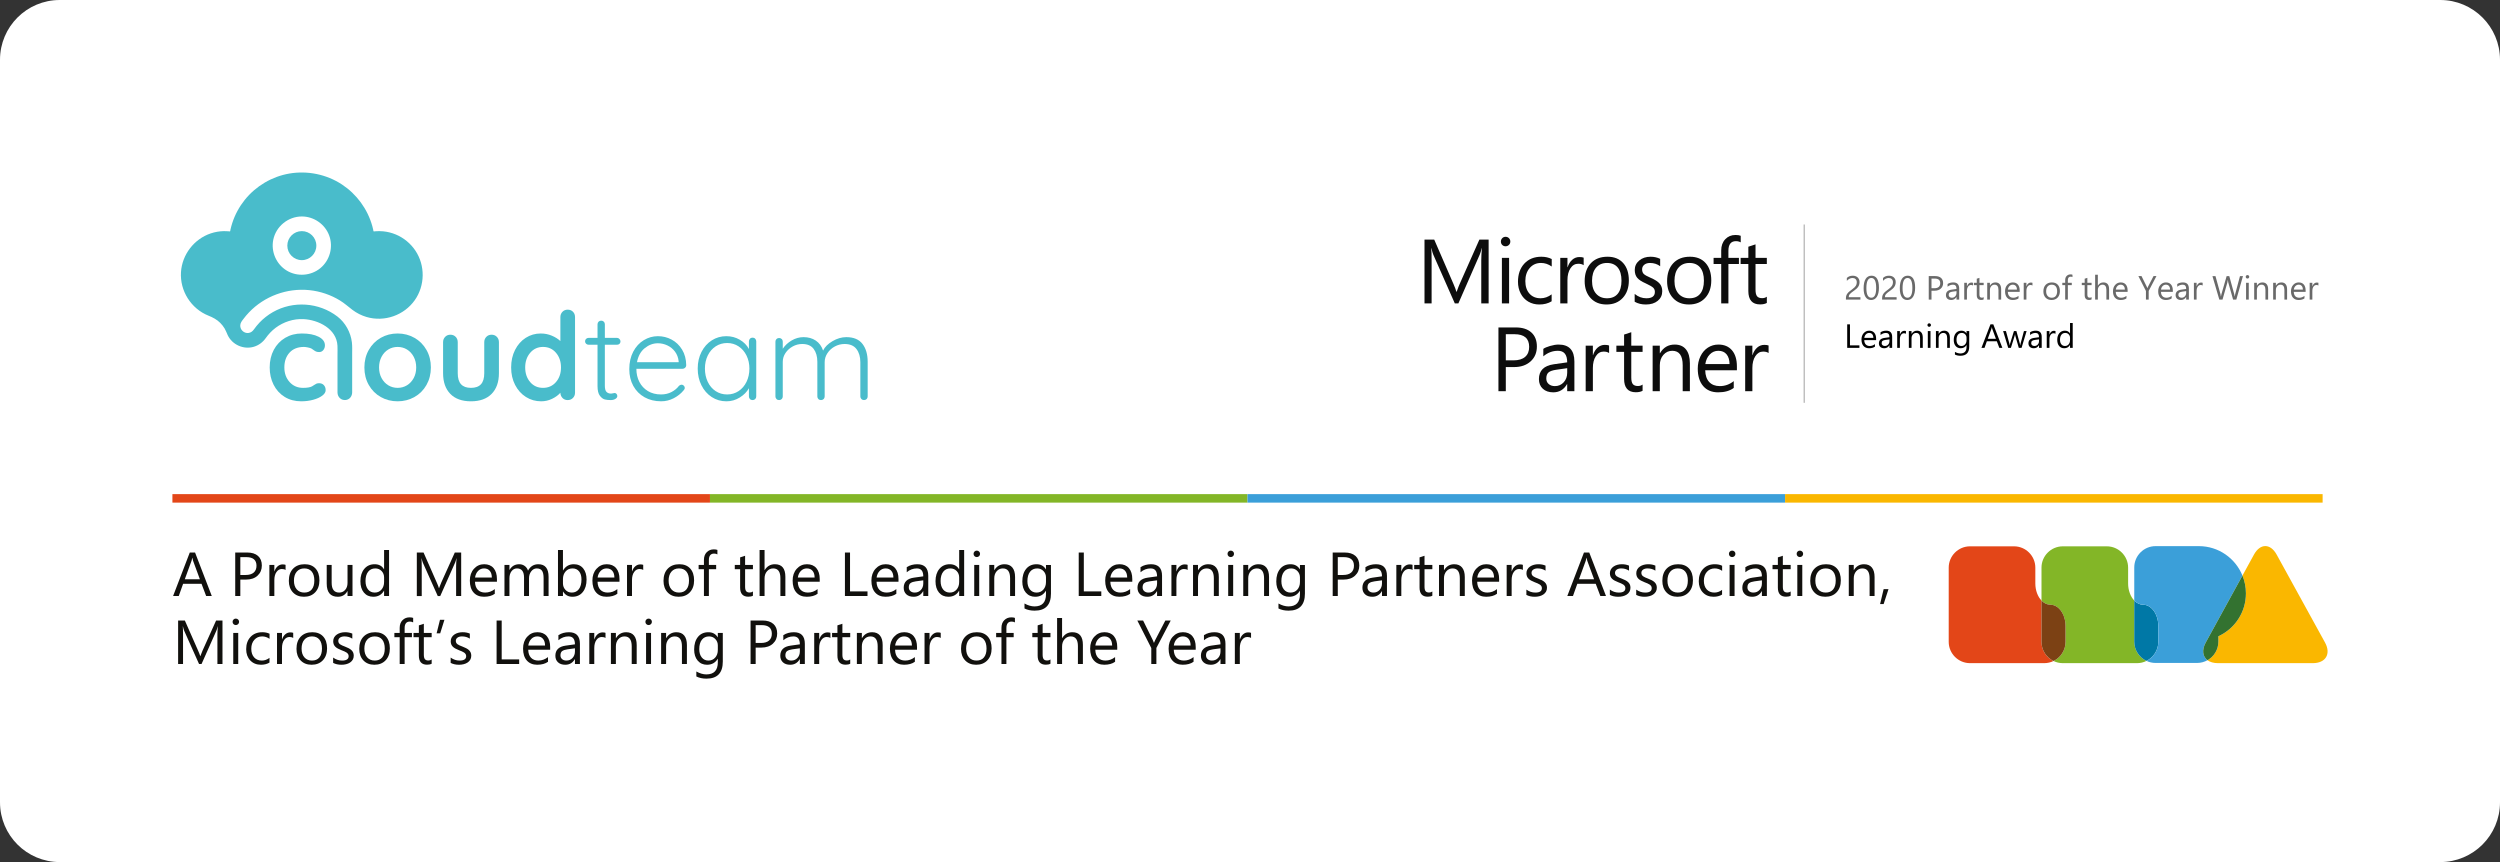 <?xml version="1.0" encoding="utf-8"?>
<!-- Generator: Adobe Illustrator 24.2.1, SVG Export Plug-In . SVG Version: 6.00 Build 0)  -->
<svg version="1.1" id="Warstwa_1" xmlns="http://www.w3.org/2000/svg" xmlns:xlink="http://www.w3.org/1999/xlink" x="0px" y="0px"
	 viewBox="0 0 580 200" style="enable-background:new 0 0 580 200;" xml:space="preserve">
<rect x="0" y="0" width="580" height="200" fill="#333333" stroke="none"/>
<style type="text/css">
	.st0{fill:#FFFFFF;}
	.st1{fill:#E34618;}
	.st2{fill:#83B627;}
	.st3{fill:#0078A6;}
	.st4{fill:#3B9FD9;}
	.st5{fill:#FAB700;}
	.st6{fill:#7C4114;}
	.st7{fill:#337230;}
	.st8{fill:#0D0D0D;}
	.st9{fill:none;stroke:#BDBDBD;stroke-width:0.327;stroke-miterlimit:10;}
	.st10{fill:#696969;}
	.st11{fill:#11100D;}
	.st12{fill:#49BCCB;}
</style>
<path class="st0" d="M566.131,200H13.869C6.209,200,0,193.791,0,186.131V13.869C0,6.209,6.209,0,13.869,0
	h552.262C573.791,0,580,6.209,580,13.869v172.262C580,193.791,573.791,200,566.131,200z"/>
<g>
	<path class="st1" d="M473.626,148.909v-9.577c-0.865-0.903-1.429-2.35-1.429-3.976v-3.665
		c0-2.72-2.225-4.944-4.943-4.944h-10.211c-2.719,0-4.943,2.224-4.943,4.944v17.217
		c0,2.719,2.224,4.944,4.943,4.944h17.219c0.77,0,1.501-0.179,2.154-0.497
		C474.769,152.551,473.626,150.857,473.626,148.909"/>
	<path class="st2" d="M495.149,148.864v-9.535c-0.863-0.903-1.426-2.349-1.426-3.974v-3.665
		c0-2.72-2.224-4.943-4.943-4.943h-10.211c-2.719,0-4.942,2.224-4.942,4.943v7.641
		c0.581,0.608,1.301,0.968,2.075,0.968c1.927,0,3.505,2.224,3.505,4.944v3.665
		c0,1.948-1.142,3.642-2.79,4.447c0.651,0.318,1.382,0.497,2.152,0.497h17.219
		c0.789,0,1.534-0.188,2.198-0.52C496.312,152.538,495.149,150.831,495.149,148.864"/>
	<path class="st3" d="M497.226,140.299c-0.776,0-1.495-0.36-2.078-0.97v9.535
		c0,1.967,1.164,3.673,2.836,4.467c1.624-0.812,2.746-2.494,2.746-4.423v-3.666
		C500.73,142.524,499.153,140.299,497.226,140.299"/>
	<path class="st4" d="M511.733,149.059l8.515-15.523c-1.622-4.003-5.533-6.833-10.115-6.833h-10.042
		c-2.719,0-4.943,2.224-4.943,4.943v7.684c0.583,0.608,1.302,0.969,2.078,0.969
		c1.927,0,3.504,2.225,3.504,4.944v3.665c0,1.93-1.122,3.611-2.745,4.423
		c0.639,0.304,1.354,0.475,2.106,0.475h9.63c0.878,0,1.703-0.234,2.421-0.639
		C511.01,152.327,510.779,150.798,511.733,149.059"/>
	<path class="st5" d="M539.401,149.062l-11.219-20.397c-1.449-2.634-3.817-2.634-5.263,0.003l-2.671,4.868
		c0.517,1.274,0.804,2.666,0.804,4.125c0,4.414-2.593,8.209-6.388,9.951v1.252
		c0,1.84-1.02,3.453-2.522,4.304c0.584,0.433,1.406,0.683,2.429,0.683h21.998
		C539.576,153.852,540.851,151.696,539.401,149.062"/>
	<path class="st6" d="M479.206,145.243c0-2.719-1.577-4.943-3.505-4.943c-0.775,0-1.494-0.36-2.075-0.968
		v9.577c0,1.948,1.142,3.642,2.79,4.446c1.648-0.804,2.79-2.498,2.79-4.446V145.243z"/>
	<path class="st7" d="M514.664,147.612c3.795-1.743,6.388-5.537,6.388-9.951
		c0-1.459-0.287-2.85-0.804-4.125l-8.515,15.523c-0.955,1.739-0.723,3.269,0.409,4.109
		c1.502-0.851,2.522-2.464,2.522-4.304V147.612z"/>
	<path class="st8" d="M345.363,70.386h-1.708v-9.937c0-0.784,0.047-1.74,0.142-2.868h-0.041
		c-0.163,0.667-0.309,1.145-0.437,1.434l-4.973,11.371h-0.834l-4.983-11.289
		c-0.136-0.302-0.281-0.807-0.437-1.516h-0.041c0.054,0.592,0.081,1.555,0.081,2.889v9.916h-1.647
		V55.589h2.257l4.475,10.319c0.339,0.784,0.559,1.376,0.661,1.775h0.071
		c0.34-0.95,0.573-1.554,0.702-1.816l4.566-10.278h2.146V70.386"/>
	<path class="st8" d="M350.394,56.032c0,0.317-0.108,0.58-0.325,0.789
		c-0.217,0.21-0.474,0.315-0.773,0.315c-0.305,0-0.563-0.101-0.773-0.304
		c-0.21-0.203-0.315-0.469-0.315-0.8c0-0.296,0.103-0.552,0.31-0.769
		c0.207-0.217,0.466-0.325,0.778-0.325s0.573,0.107,0.783,0.32
		C350.288,55.472,350.394,55.73,350.394,56.032 M350.109,70.386h-1.668V59.819h1.668V70.386z"/>
	<path class="st8" d="M359.981,69.901c-0.807,0.495-1.759,0.743-2.858,0.743
		c-0.949,0-1.802-0.222-2.557-0.666c-0.756-0.444-1.344-1.071-1.764-1.883
		c-0.421-0.811-0.63-1.723-0.63-2.734c0-1.747,0.493-3.15,1.479-4.21
		c0.987-1.059,2.3-1.589,3.94-1.589c0.908,0,1.711,0.179,2.41,0.536v1.734
		c-0.78-0.55-1.606-0.826-2.481-0.826c-1.078,0-1.955,0.391-2.629,1.171
		c-0.674,0.781-1.012,1.79-1.012,3.029c0,1.232,0.321,2.205,0.961,2.92
		c0.64,0.716,1.5,1.073,2.578,1.073c0.908,0,1.762-0.302,2.563-0.908V69.901"/>
	<path class="st8" d="M367.412,61.532c-0.299-0.227-0.722-0.341-1.271-0.341
		c-0.739,0-1.339,0.353-1.8,1.058c-0.461,0.705-0.692,1.622-0.692,2.75v5.386h-1.667V59.819h1.667
		v2.177h0.041c0.23-0.729,0.586-1.305,1.068-1.728c0.481-0.423,1.033-0.635,1.658-0.635
		c0.433,0,0.765,0.049,0.996,0.145V61.532"/>
	<path class="st8" d="M377.894,65.061c0,1.679-0.469,3.029-1.408,4.05
		c-0.94,1.021-2.198,1.532-3.778,1.532c-1.539,0-2.767-0.496-3.686-1.491
		c-0.919-0.994-1.378-2.303-1.378-3.926c0-1.747,0.471-3.128,1.413-4.143
		c0.943-1.014,2.241-1.522,3.895-1.522c1.546,0,2.756,0.49,3.63,1.47
		C377.456,62.012,377.894,63.356,377.894,65.061 M376.185,65.123c0-1.327-0.29-2.345-0.869-3.054
		c-0.58-0.708-1.409-1.063-2.486-1.063c-1.071,0-1.918,0.363-2.542,1.089
		c-0.624,0.726-0.935,1.749-0.935,3.07c0,1.266,0.314,2.255,0.941,2.967
		c0.627,0.712,1.473,1.068,2.537,1.068c1.084,0,1.916-0.351,2.491-1.053
		C375.897,67.445,376.185,66.438,376.185,65.123"/>
	<path class="st8" d="M385.64,67.558c0,0.915-0.347,1.658-1.042,2.229
		c-0.695,0.571-1.618,0.856-2.771,0.856c-0.982,0-1.844-0.213-2.583-0.64v-1.816
		c0.82,0.674,1.722,1.012,2.705,1.012c1.321,0,1.983-0.492,1.983-1.476
		c0-0.399-0.129-0.724-0.387-0.975c-0.257-0.25-0.844-0.589-1.759-1.016
		c-0.922-0.399-1.572-0.827-1.953-1.285c-0.38-0.457-0.57-1.064-0.57-1.821
		c0-0.873,0.346-1.603,1.037-2.188c0.692-0.585,1.569-0.877,2.633-0.877
		c0.82,0,1.562,0.165,2.227,0.495v1.703c-0.678-0.502-1.465-0.753-2.359-0.753
		c-0.549,0-0.991,0.138-1.327,0.412c-0.335,0.276-0.503,0.63-0.503,1.063
		c0,0.468,0.129,0.828,0.387,1.078c0.258,0.251,0.789,0.549,1.596,0.893
		c0.99,0.427,1.684,0.874,2.085,1.342C385.44,66.262,385.64,66.85,385.64,67.558"/>
	<path class="st8" d="M397.016,65.061c0,1.679-0.469,3.029-1.408,4.05
		c-0.939,1.021-2.197,1.532-3.777,1.532c-1.539,0-2.767-0.496-3.686-1.491
		c-0.919-0.994-1.378-2.303-1.378-3.926c0-1.747,0.471-3.128,1.413-4.143
		c0.942-1.014,2.241-1.522,3.895-1.522c1.546,0,2.756,0.49,3.63,1.47
		C396.579,62.012,397.016,63.356,397.016,65.061 M395.308,65.123c0-1.327-0.29-2.345-0.869-3.054
		c-0.58-0.708-1.409-1.063-2.486-1.063c-1.071,0-1.918,0.363-2.542,1.089
		c-0.624,0.726-0.935,1.749-0.935,3.07c0,1.266,0.314,2.255,0.941,2.967
		c0.627,0.712,1.473,1.068,2.537,1.068c1.084,0,1.916-0.351,2.491-1.053
		C395.02,67.445,395.308,66.438,395.308,65.123"/>
	<path class="st8" d="M403.848,56.228c-0.325-0.186-0.695-0.279-1.108-0.279
		c-1.167,0-1.749,0.747-1.749,2.24v1.63h2.44v1.434h-2.44v9.132h-1.668v-9.132h-1.769v-1.434
		h1.769v-1.713c0-1.073,0.312-1.94,0.935-2.6c0.623-0.661,1.417-0.991,2.38-0.991
		c0.508,0,0.912,0.062,1.21,0.186V56.228"/>
	<path class="st8" d="M409.906,70.283c-0.4,0.227-0.922,0.341-1.566,0.341
		c-1.817,0-2.725-1.039-2.725-3.117v-6.253h-1.79V59.819h1.79v-2.58l1.667-0.547v3.127h2.623v1.434
		h-2.623v5.964c0,0.709,0.119,1.212,0.356,1.512c0.237,0.299,0.634,0.449,1.19,0.449
		c0.413,0,0.773-0.114,1.078-0.341V70.283"/>
	<path class="st8" d="M356.556,80.383c0,1.431-0.487,2.585-1.459,3.462
		c-0.974,0.877-2.25,1.316-3.829,1.316h-1.921v5.603h-1.709V75.967h4.007
		c1.559,0,2.767,0.387,3.625,1.161C356.126,77.901,356.556,78.987,356.556,80.383 M354.766,80.476
		c0-1.961-1.139-2.941-3.416-2.941h-2.003v6.068h1.789c1.173,0,2.071-0.27,2.695-0.81
		C354.454,82.253,354.766,81.481,354.766,80.476"/>
	<path class="st8" d="M365.258,90.764h-1.668v-1.651h-0.041c-0.726,1.273-1.793,1.909-3.203,1.909
		c-1.004,0-1.807-0.276-2.41-0.831c-0.604-0.553-0.905-1.298-0.905-2.234
		c0-1.967,1.145-3.116,3.437-3.446l3.122-0.444c0-1.788-0.716-2.683-2.146-2.683
		c-1.254,0-2.387,0.431-3.396,1.29v-1.733c0.305-0.234,0.826-0.459,1.566-0.676
		c0.739-0.216,1.396-0.325,1.973-0.325c2.447,0,3.671,1.318,3.671,3.952V90.764 M363.59,85.419
		l-2.522,0.361c-0.861,0.124-1.464,0.332-1.809,0.624c-0.346,0.293-0.519,0.766-0.519,1.419
		c0,0.53,0.186,0.955,0.559,1.274c0.372,0.32,0.85,0.48,1.434,0.48
		c0.826,0,1.51-0.296,2.049-0.887c0.539-0.591,0.809-1.331,0.809-2.219V85.419"/>
	<path class="st8" d="M373.309,81.91c-0.299-0.227-0.722-0.341-1.271-0.341c-0.739,0-1.339,0.353-1.8,1.058
		c-0.461,0.705-0.692,1.622-0.692,2.75v5.386h-1.667V80.197h1.667v2.177h0.041
		c0.23-0.729,0.586-1.305,1.068-1.728c0.481-0.423,1.033-0.635,1.658-0.635
		c0.433,0,0.766,0.049,0.996,0.145V81.91"/>
	<path class="st8" d="M381.08,90.661c-0.4,0.227-0.922,0.341-1.566,0.341
		c-1.817,0-2.725-1.039-2.725-3.117v-6.253h-1.79v-1.434h1.79v-2.58l1.668-0.547v3.127h2.623v1.434
		h-2.623v5.964c0,0.709,0.118,1.212,0.356,1.512c0.237,0.299,0.633,0.449,1.19,0.449
		c0.413,0,0.773-0.114,1.078-0.341V90.661"/>
	<path class="st8" d="M392.054,90.764h-1.668V84.738c0-2.236-0.807-3.354-2.42-3.354
		c-0.82,0-1.506,0.315-2.059,0.944c-0.552,0.63-0.829,1.433-0.829,2.409v6.026h-1.667v-10.566h1.667
		v1.754h0.041c0.779-1.342,1.918-2.012,3.416-2.012c1.145,0,2.019,0.379,2.619,1.135
		c0.6,0.757,0.9,1.83,0.9,3.219V90.764"/>
	<path class="st8" d="M402.963,85.903h-7.352c0.027,1.19,0.337,2.1,0.931,2.729
		c0.592,0.63,1.414,0.944,2.465,0.944c1.18,0,2.254-0.385,3.223-1.156v1.579
		c-0.909,0.681-2.115,1.021-3.62,1.021c-1.485,0-2.644-0.486-3.478-1.46
		c-0.834-0.973-1.251-2.32-1.251-4.04c0-1.045,0.209-2,0.625-2.863
		c0.417-0.863,0.991-1.532,1.724-2.007c0.732-0.475,1.546-0.712,2.44-0.712
		c1.349,0,2.401,0.446,3.157,1.336c0.755,0.891,1.134,2.138,1.134,3.741V85.903 M401.255,84.469
		c-0.014-0.977-0.246-1.735-0.697-2.275c-0.451-0.539-1.087-0.81-1.907-0.81
		c-0.773,0-1.434,0.282-1.983,0.846c-0.549,0.565-0.895,1.31-1.037,2.239H401.255"/>
	<path class="st8" d="M410.313,81.91c-0.299-0.227-0.722-0.341-1.271-0.341
		c-0.739,0-1.34,0.353-1.8,1.058c-0.461,0.705-0.692,1.622-0.692,2.75v5.386h-1.668V80.197h1.668
		v2.177h0.041c0.231-0.729,0.586-1.305,1.068-1.728c0.48-0.423,1.033-0.635,1.657-0.635
		c0.434,0,0.766,0.049,0.997,0.145V81.91"/>
	<line class="st9" x1="418.588" y1="52.082" x2="418.588" y2="93.455"/>
	<path class="st10" d="M430.772,65.484c0-0.167-0.027-0.313-0.08-0.437
		c-0.051-0.124-0.122-0.227-0.213-0.308c-0.089-0.083-0.194-0.146-0.316-0.186
		c-0.122-0.041-0.254-0.061-0.396-0.061c-0.122,0-0.241,0.017-0.357,0.049
		c-0.117,0.033-0.231,0.079-0.342,0.137c-0.109,0.058-0.216,0.128-0.319,0.209
		c-0.102,0.081-0.197,0.171-0.285,0.27v-0.669c0.175-0.17,0.37-0.299,0.586-0.388
		c0.218-0.091,0.483-0.137,0.795-0.137c0.223,0,0.43,0.033,0.62,0.099
		c0.19,0.063,0.355,0.157,0.495,0.281c0.139,0.125,0.248,0.278,0.327,0.461
		c0.081,0.182,0.122,0.391,0.122,0.627c0,0.215-0.026,0.411-0.076,0.586
		c-0.048,0.175-0.123,0.34-0.224,0.494c-0.099,0.155-0.225,0.303-0.377,0.445
		c-0.153,0.142-0.331,0.287-0.536,0.434c-0.256,0.182-0.468,0.338-0.635,0.468
		c-0.165,0.129-0.297,0.251-0.396,0.365c-0.096,0.112-0.164,0.225-0.205,0.338
		c-0.038,0.112-0.057,0.241-0.057,0.388h2.715v0.559h-3.366v-0.271c0-0.233,0.026-0.439,0.076-0.616
		c0.051-0.177,0.135-0.346,0.251-0.505c0.117-0.16,0.269-0.32,0.456-0.48
		c0.19-0.16,0.422-0.34,0.696-0.54c0.198-0.142,0.363-0.278,0.495-0.407
		c0.134-0.129,0.242-0.259,0.323-0.388c0.082-0.129,0.138-0.26,0.172-0.391
		C430.754,65.775,430.772,65.634,430.772,65.484"/>
	<path class="st10" d="M435.274,66.819c0-1.552-0.369-2.327-1.107-2.327c-0.778,0-1.167,0.789-1.167,2.369
		c0,1.473,0.381,2.209,1.145,2.209C434.897,69.07,435.274,68.32,435.274,66.819 M435.913,66.758
		c0,0.456-0.042,0.861-0.126,1.213c-0.081,0.352-0.2,0.65-0.357,0.894
		c-0.154,0.241-0.346,0.425-0.574,0.551c-0.226,0.125-0.483,0.186-0.772,0.186
		c-0.274,0-0.518-0.06-0.734-0.179c-0.213-0.122-0.393-0.298-0.54-0.528
		c-0.147-0.231-0.259-0.514-0.335-0.848c-0.076-0.337-0.114-0.723-0.114-1.156
		c0-0.477,0.039-0.897,0.118-1.263c0.081-0.365,0.199-0.67,0.353-0.916
		c0.155-0.248,0.346-0.434,0.574-0.559c0.231-0.127,0.495-0.19,0.791-0.19
		C435.341,63.963,435.913,64.895,435.913,66.758"/>
	<path class="st10" d="M439.167,65.484c0-0.167-0.027-0.313-0.08-0.437
		c-0.051-0.124-0.122-0.227-0.213-0.308c-0.089-0.083-0.194-0.146-0.316-0.186
		c-0.122-0.041-0.254-0.061-0.396-0.061c-0.122,0-0.241,0.017-0.357,0.049
		c-0.117,0.033-0.231,0.079-0.342,0.137c-0.109,0.058-0.216,0.128-0.32,0.209
		c-0.101,0.081-0.196,0.171-0.285,0.27v-0.669c0.175-0.17,0.37-0.299,0.586-0.388
		c0.218-0.091,0.483-0.137,0.795-0.137c0.223,0,0.43,0.033,0.62,0.099
		c0.19,0.063,0.355,0.157,0.495,0.281c0.139,0.125,0.248,0.278,0.327,0.461
		c0.081,0.182,0.122,0.391,0.122,0.627c0,0.215-0.026,0.411-0.076,0.586
		c-0.048,0.175-0.123,0.34-0.224,0.494c-0.099,0.155-0.225,0.303-0.377,0.445
		c-0.153,0.142-0.331,0.287-0.536,0.434c-0.256,0.182-0.468,0.338-0.635,0.468
		c-0.165,0.129-0.297,0.251-0.396,0.365c-0.096,0.112-0.164,0.225-0.205,0.338
		c-0.038,0.112-0.057,0.241-0.057,0.388h2.715v0.559h-3.366v-0.271c0-0.233,0.026-0.439,0.076-0.616
		c0.051-0.177,0.135-0.346,0.251-0.505c0.117-0.16,0.269-0.32,0.456-0.48
		c0.19-0.16,0.422-0.34,0.696-0.54c0.198-0.142,0.363-0.278,0.495-0.407
		c0.134-0.129,0.242-0.259,0.323-0.388c0.082-0.129,0.138-0.26,0.172-0.391
		C439.149,65.775,439.167,65.634,439.167,65.484"/>
	<path class="st10" d="M443.669,66.819c0-1.552-0.369-2.327-1.107-2.327c-0.778,0-1.167,0.789-1.167,2.369
		c0,1.473,0.381,2.209,1.145,2.209C443.293,69.07,443.669,68.32,443.669,66.819 M444.308,66.758
		c0,0.456-0.042,0.861-0.126,1.213c-0.081,0.352-0.2,0.65-0.357,0.894
		c-0.154,0.241-0.346,0.425-0.574,0.551c-0.226,0.125-0.483,0.186-0.772,0.186
		c-0.274,0-0.518-0.06-0.734-0.179c-0.213-0.122-0.393-0.298-0.54-0.528
		c-0.147-0.231-0.259-0.514-0.335-0.848c-0.076-0.337-0.114-0.723-0.114-1.156
		c0-0.477,0.039-0.897,0.118-1.263c0.081-0.365,0.199-0.67,0.353-0.916
		c0.155-0.248,0.346-0.434,0.574-0.559c0.231-0.127,0.495-0.19,0.791-0.19
		C443.736,63.963,444.308,64.895,444.308,66.758"/>
	<path class="st10" d="M448.107,64.632v2.236h0.669c0.441,0,0.777-0.1,1.008-0.3
		c0.233-0.203,0.35-0.488,0.35-0.856c0-0.72-0.426-1.08-1.278-1.08H448.107 M448.107,67.446v2.061
		h-0.639v-5.453h1.498c0.583,0,1.034,0.142,1.354,0.426c0.322,0.284,0.483,0.685,0.483,1.202
		c0,0.517-0.179,0.94-0.536,1.27c-0.355,0.329-0.835,0.495-1.441,0.495H448.107"/>
	<path class="st10" d="M453.909,67.538l-0.939,0.129c-0.289,0.041-0.507,0.113-0.654,0.217
		c-0.147,0.101-0.22,0.282-0.22,0.543c0,0.191,0.067,0.346,0.201,0.468
		c0.137,0.119,0.318,0.179,0.544,0.179c0.309,0,0.564-0.107,0.764-0.323
		c0.203-0.218,0.304-0.493,0.304-0.825V67.538 M454.533,69.507h-0.624v-0.608h-0.015
		c-0.272,0.467-0.671,0.7-1.198,0.7c-0.388,0-0.692-0.102-0.912-0.308
		c-0.218-0.205-0.327-0.478-0.327-0.817c0-0.727,0.428-1.151,1.285-1.27l1.167-0.163
		c0-0.662-0.268-0.993-0.802-0.993c-0.47,0-0.893,0.16-1.27,0.479v-0.639
		c0.383-0.244,0.824-0.365,1.323-0.365c0.915,0,1.373,0.484,1.373,1.453V69.507"/>
	<path class="st10" d="M457.733,66.245c-0.109-0.083-0.266-0.126-0.471-0.126
		c-0.266,0-0.49,0.126-0.67,0.377c-0.178,0.251-0.266,0.593-0.266,1.027v1.985h-0.623v-3.894h0.623
		v0.803h0.015c0.089-0.273,0.225-0.487,0.407-0.639c0.182-0.155,0.387-0.232,0.613-0.232
		c0.162,0,0.286,0.017,0.372,0.053V66.245"/>
	<path class="st10" d="M460.211,69.469c-0.147,0.081-0.341,0.122-0.582,0.122
		c-0.682,0-1.022-0.38-1.022-1.14V66.146h-0.67v-0.533h0.67V64.663l0.623-0.202v1.152h0.981v0.533
		h-0.981v2.194c0,0.262,0.045,0.447,0.133,0.559c0.089,0.111,0.235,0.167,0.441,0.167
		c0.157,0,0.293-0.043,0.407-0.129V69.469"/>
	<path class="st10" d="M464.269,69.507h-0.624v-2.221c0-0.826-0.301-1.24-0.905-1.24
		c-0.312,0-0.57,0.118-0.776,0.354c-0.203,0.233-0.304,0.528-0.304,0.886v2.221h-0.624v-3.894h0.624
		v0.646h0.015c0.294-0.492,0.72-0.738,1.278-0.738c0.425,0,0.751,0.138,0.977,0.415
		c0.226,0.273,0.338,0.67,0.338,1.19V69.507"/>
	<path class="st10" d="M467.928,67.188c-0.003-0.36-0.09-0.64-0.263-0.841
		c-0.17-0.2-0.407-0.3-0.711-0.3c-0.294,0-0.544,0.105-0.75,0.316
		c-0.205,0.21-0.332,0.486-0.38,0.825H467.928 M468.567,67.716h-2.75
		c0.01,0.434,0.127,0.768,0.35,1.004c0.223,0.236,0.53,0.354,0.92,0.354
		c0.439,0,0.842-0.145,1.21-0.434v0.586c-0.343,0.248-0.795,0.372-1.358,0.372
		c-0.55,0-0.982-0.176-1.296-0.528c-0.315-0.355-0.471-0.853-0.471-1.494
		c0-0.606,0.171-1.099,0.513-1.479c0.345-0.383,0.772-0.574,1.282-0.574s0.904,0.165,1.183,0.495
		c0.279,0.329,0.418,0.787,0.418,1.373V67.716"/>
	<path class="st10" d="M471.533,66.245c-0.109-0.083-0.266-0.126-0.471-0.126
		c-0.266,0-0.49,0.126-0.67,0.377c-0.178,0.251-0.266,0.593-0.266,1.027v1.985h-0.623v-3.894h0.623
		v0.803h0.015c0.089-0.273,0.225-0.487,0.407-0.639c0.182-0.155,0.387-0.232,0.612-0.232
		c0.162,0,0.286,0.017,0.372,0.053V66.245"/>
	<path class="st10" d="M476.004,66.047c-0.401,0-0.718,0.137-0.951,0.411
		c-0.233,0.271-0.35,0.646-0.35,1.125c0,0.462,0.118,0.825,0.353,1.092
		c0.236,0.266,0.552,0.399,0.947,0.399c0.403,0,0.712-0.13,0.928-0.391
		c0.218-0.261,0.327-0.633,0.327-1.114c0-0.487-0.109-0.862-0.327-1.125
		C476.716,66.179,476.407,66.047,476.004,66.047 M475.959,69.599c-0.576,0-1.036-0.181-1.381-0.544
		c-0.342-0.365-0.513-0.848-0.513-1.448c0-0.654,0.179-1.165,0.536-1.533
		c0.358-0.367,0.841-0.551,1.449-0.551c0.581,0,1.033,0.179,1.358,0.536
		c0.327,0.357,0.49,0.853,0.49,1.487c0,0.621-0.176,1.12-0.528,1.495
		C477.02,69.412,476.549,69.599,475.959,69.599"/>
	<path class="st10" d="M480.811,64.29c-0.122-0.069-0.26-0.102-0.415-0.102
		c-0.436,0-0.654,0.275-0.654,0.825v0.601h0.912v0.533h-0.912v3.362h-0.62v-3.362h-0.666v-0.533h0.666
		v-0.631c0-0.408,0.118-0.73,0.354-0.966c0.235-0.238,0.53-0.357,0.882-0.357
		c0.191,0,0.341,0.023,0.453,0.068V64.29"/>
	<path class="st10" d="M485.249,69.469c-0.147,0.081-0.341,0.122-0.582,0.122
		c-0.682,0-1.023-0.38-1.023-1.14V66.146h-0.67v-0.533h0.67V64.663l0.623-0.202v1.152h0.981v0.533
		h-0.981v2.194c0,0.262,0.045,0.447,0.133,0.559c0.089,0.111,0.235,0.167,0.441,0.167
		c0.157,0,0.293-0.043,0.407-0.129V69.469"/>
	<path class="st10" d="M489.308,69.507h-0.624v-2.244c0-0.811-0.301-1.217-0.905-1.217
		c-0.304,0-0.56,0.118-0.768,0.354c-0.208,0.233-0.312,0.533-0.312,0.901v2.206h-0.624v-5.765h0.624
		v2.517h0.015c0.299-0.492,0.725-0.738,1.278-0.738c0.877,0,1.316,0.528,1.316,1.586V69.507"/>
	<path class="st10" d="M492.966,67.188c-0.002-0.36-0.09-0.64-0.263-0.841
		c-0.17-0.2-0.407-0.3-0.711-0.3c-0.294,0-0.544,0.105-0.749,0.316
		c-0.206,0.21-0.332,0.486-0.381,0.825H492.966 M493.605,67.716h-2.749
		c0.01,0.434,0.126,0.768,0.35,1.004c0.223,0.236,0.53,0.354,0.92,0.354
		c0.439,0,0.842-0.145,1.21-0.434v0.586c-0.343,0.248-0.795,0.372-1.358,0.372
		c-0.55,0-0.982-0.176-1.296-0.528c-0.315-0.355-0.472-0.853-0.472-1.494
		c0-0.606,0.172-1.099,0.514-1.479c0.345-0.383,0.772-0.574,1.282-0.574
		c0.509,0,0.904,0.165,1.183,0.495c0.279,0.329,0.418,0.787,0.418,1.373V67.716"/>
	<path class="st10" d="M500.295,64.054l-1.799,3.438v2.015h-0.639v-2l-1.753-3.453h0.726l1.22,2.464
		c0.015,0.03,0.06,0.142,0.133,0.334h0.011c0.026-0.086,0.073-0.197,0.144-0.334l1.278-2.464H500.295"
		/>
	<path class="st10" d="M503.457,67.188c-0.003-0.36-0.09-0.64-0.263-0.841
		c-0.17-0.2-0.407-0.3-0.711-0.3c-0.294,0-0.544,0.105-0.75,0.316
		c-0.205,0.21-0.332,0.486-0.38,0.825H503.457 M504.096,67.716h-2.75
		c0.011,0.434,0.127,0.768,0.35,1.004c0.223,0.236,0.53,0.354,0.92,0.354
		c0.439,0,0.842-0.145,1.21-0.434v0.586c-0.343,0.248-0.795,0.372-1.358,0.372
		c-0.55,0-0.982-0.176-1.296-0.528c-0.315-0.355-0.472-0.853-0.472-1.494
		c0-0.606,0.172-1.099,0.514-1.479c0.345-0.383,0.772-0.574,1.282-0.574s0.904,0.165,1.183,0.495
		c0.279,0.329,0.418,0.787,0.418,1.373V67.716"/>
	<path class="st10" d="M507.195,67.538l-0.939,0.129c-0.289,0.041-0.507,0.113-0.654,0.217
		c-0.147,0.101-0.22,0.282-0.22,0.543c0,0.191,0.067,0.346,0.201,0.468
		c0.137,0.119,0.318,0.179,0.544,0.179c0.309,0,0.564-0.107,0.764-0.323
		c0.203-0.218,0.304-0.493,0.304-0.825V67.538 M507.819,69.507h-0.624v-0.608h-0.015
		c-0.272,0.467-0.671,0.7-1.198,0.7c-0.388,0-0.692-0.102-0.913-0.308
		c-0.217-0.205-0.326-0.478-0.326-0.817c0-0.727,0.428-1.151,1.285-1.27l1.167-0.163
		c0-0.662-0.268-0.993-0.802-0.993c-0.47,0-0.893,0.16-1.27,0.479v-0.639
		c0.382-0.244,0.824-0.365,1.323-0.365c0.915,0,1.373,0.484,1.373,1.453V69.507"/>
	<path class="st10" d="M511.018,66.245c-0.109-0.083-0.266-0.126-0.471-0.126
		c-0.266,0-0.49,0.126-0.67,0.377c-0.178,0.251-0.266,0.593-0.266,1.027v1.985h-0.624v-3.894h0.624
		v0.803h0.015c0.089-0.273,0.225-0.487,0.407-0.639c0.182-0.155,0.387-0.232,0.613-0.232
		c0.162,0,0.286,0.017,0.372,0.053V66.245"/>
	<path class="st10" d="M520.365,64.054l-1.54,5.453h-0.749l-1.122-3.985
		c-0.048-0.17-0.077-0.355-0.088-0.555h-0.015c-0.015,0.188-0.048,0.37-0.099,0.548l-1.13,3.993
		h-0.741l-1.597-5.453h0.704l1.159,4.183c0.048,0.175,0.079,0.357,0.092,0.548h0.018
		c0.013-0.135,0.052-0.317,0.118-0.548l1.205-4.183h0.612l1.156,4.214
		c0.041,0.144,0.072,0.314,0.092,0.509h0.015c0.01-0.132,0.044-0.307,0.102-0.525l1.114-4.198H520.365"
		/>
	<path class="st10" d="M521.714,69.507h-0.624v-3.894h0.624V69.507z M521.41,64.625
		c-0.111,0-0.207-0.038-0.285-0.114c-0.079-0.076-0.118-0.173-0.118-0.29
		c0.001-0.116,0.039-0.213,0.118-0.289c0.079-0.078,0.174-0.117,0.285-0.117
		c0.114,0,0.21,0.039,0.289,0.117c0.081,0.076,0.122,0.173,0.122,0.289
		c0,0.112-0.041,0.207-0.122,0.285C521.62,64.585,521.524,64.625,521.41,64.625"/>
	<path class="st10" d="M526.207,69.507h-0.624v-2.221c0-0.826-0.301-1.24-0.905-1.24
		c-0.312,0-0.57,0.118-0.776,0.354c-0.203,0.233-0.304,0.528-0.304,0.886v2.221h-0.624v-3.894h0.624
		v0.646h0.015c0.294-0.492,0.72-0.738,1.278-0.738c0.426,0,0.751,0.138,0.977,0.415
		c0.226,0.273,0.338,0.67,0.338,1.19V69.507"/>
	<path class="st10" d="M530.607,69.507h-0.624v-2.221c0-0.826-0.302-1.24-0.905-1.24
		c-0.312,0-0.57,0.118-0.776,0.354c-0.203,0.233-0.304,0.528-0.304,0.886v2.221h-0.624v-3.894h0.624
		v0.646h0.015c0.294-0.492,0.72-0.738,1.278-0.738c0.426,0,0.751,0.138,0.977,0.415
		c0.226,0.273,0.338,0.67,0.338,1.19V69.507"/>
	<path class="st10" d="M534.266,67.188c-0.003-0.36-0.09-0.64-0.263-0.841
		c-0.17-0.2-0.407-0.3-0.711-0.3c-0.294,0-0.544,0.105-0.75,0.316
		c-0.205,0.21-0.332,0.486-0.38,0.825H534.266 M534.905,67.716h-2.75
		c0.011,0.434,0.127,0.768,0.35,1.004c0.223,0.236,0.53,0.354,0.92,0.354
		c0.439,0,0.842-0.145,1.21-0.434v0.586c-0.343,0.248-0.795,0.372-1.358,0.372
		c-0.55,0-0.982-0.176-1.297-0.528c-0.315-0.355-0.471-0.853-0.471-1.494
		c0-0.606,0.171-1.099,0.513-1.479c0.345-0.383,0.772-0.574,1.282-0.574
		c0.509,0,0.904,0.165,1.183,0.495c0.279,0.329,0.418,0.787,0.418,1.373V67.716"/>
	<path class="st10" d="M537.871,66.245c-0.109-0.083-0.266-0.126-0.471-0.126
		c-0.266,0-0.49,0.126-0.67,0.377c-0.178,0.251-0.266,0.593-0.266,1.027v1.985h-0.623v-3.894h0.623
		v0.803h0.015c0.089-0.273,0.225-0.487,0.407-0.639c0.182-0.155,0.387-0.232,0.613-0.232
		c0.162,0,0.286,0.017,0.372,0.053V66.245"/>
	<polygon points="431.38,80.703 428.551,80.703 428.551,75.25 429.19,75.25 429.19,80.125 
		431.38,80.125 	"/>
	<path d="M434.619,78.383c-0.002-0.36-0.09-0.64-0.263-0.841c-0.17-0.2-0.406-0.3-0.711-0.3
		c-0.294,0-0.544,0.105-0.749,0.316c-0.206,0.21-0.333,0.486-0.381,0.825H434.619 M435.257,78.912
		h-2.749c0.01,0.434,0.126,0.768,0.35,1.004c0.223,0.236,0.53,0.354,0.92,0.354
		c0.439,0,0.842-0.145,1.21-0.434v0.586c-0.343,0.248-0.795,0.372-1.358,0.372
		c-0.55,0-0.982-0.176-1.296-0.528c-0.315-0.355-0.471-0.853-0.471-1.494
		c0-0.606,0.171-1.099,0.513-1.479c0.345-0.383,0.772-0.574,1.282-0.574
		c0.509,0,0.904,0.165,1.183,0.495c0.279,0.329,0.418,0.787,0.418,1.373V78.912"/>
	<path d="M438.357,78.733l-0.939,0.129c-0.289,0.041-0.507,0.113-0.654,0.217
		c-0.147,0.101-0.22,0.282-0.22,0.543c0,0.191,0.067,0.346,0.201,0.468
		c0.137,0.119,0.318,0.179,0.544,0.179c0.309,0,0.564-0.107,0.764-0.323
		c0.203-0.218,0.304-0.493,0.304-0.825V78.733 M438.981,80.703h-0.624v-0.608h-0.015
		c-0.272,0.467-0.671,0.699-1.198,0.699c-0.388,0-0.692-0.102-0.913-0.308
		c-0.217-0.205-0.326-0.478-0.326-0.817c0-0.727,0.428-1.151,1.285-1.27l1.167-0.163
		c0-0.662-0.268-0.993-0.802-0.993c-0.47,0-0.893,0.16-1.27,0.479v-0.639
		c0.382-0.244,0.824-0.365,1.323-0.365c0.915,0,1.373,0.484,1.373,1.453V80.703"/>
	<path d="M442.18,77.44c-0.109-0.083-0.266-0.126-0.471-0.126c-0.266,0-0.49,0.126-0.67,0.377
		c-0.178,0.251-0.266,0.593-0.266,1.027v1.985h-0.623v-3.894h0.623v0.802h0.015
		c0.089-0.273,0.225-0.487,0.407-0.639c0.182-0.155,0.387-0.232,0.613-0.232
		c0.162,0,0.286,0.017,0.372,0.053V77.44"/>
	<path d="M446.084,80.703h-0.624v-2.221c0-0.826-0.301-1.24-0.905-1.24
		c-0.312,0-0.57,0.118-0.776,0.354c-0.203,0.233-0.304,0.528-0.304,0.886v2.221h-0.624V76.808h0.624
		v0.646h0.015c0.294-0.492,0.72-0.738,1.278-0.738c0.425,0,0.751,0.138,0.977,0.415
		c0.226,0.273,0.338,0.67,0.338,1.19V80.703"/>
	<path d="M447.876,80.703h-0.624V76.808h0.624V80.703z M447.571,75.82c-0.111,0-0.207-0.038-0.285-0.114
		c-0.079-0.076-0.118-0.173-0.118-0.29c0-0.116,0.039-0.213,0.118-0.289
		c0.079-0.078,0.174-0.117,0.285-0.117c0.114,0,0.21,0.039,0.289,0.117
		c0.081,0.076,0.122,0.173,0.122,0.289c0,0.112-0.041,0.207-0.122,0.285
		C447.782,75.781,447.685,75.82,447.571,75.82"/>
	<path d="M452.369,80.703h-0.624v-2.221c0-0.826-0.301-1.24-0.905-1.24
		c-0.312,0-0.57,0.118-0.776,0.354c-0.203,0.233-0.304,0.528-0.304,0.886v2.221h-0.624V76.808h0.624
		v0.646h0.015c0.294-0.492,0.72-0.738,1.278-0.738c0.426,0,0.751,0.138,0.977,0.415
		c0.226,0.273,0.338,0.67,0.338,1.19V80.703"/>
	<path d="M456.237,78.942V78.368c0-0.31-0.105-0.574-0.315-0.795c-0.208-0.221-0.468-0.331-0.78-0.331
		c-0.386,0-0.687,0.141-0.905,0.422c-0.218,0.279-0.327,0.67-0.327,1.175
		c0,0.434,0.104,0.781,0.312,1.042c0.21,0.259,0.488,0.388,0.832,0.388
		c0.35,0,0.634-0.125,0.852-0.373C456.127,79.648,456.237,79.33,456.237,78.942 M456.861,80.391
		c0,1.43-0.685,2.145-2.053,2.145c-0.482,0-0.903-0.091-1.263-0.274v-0.624
		c0.438,0.244,0.857,0.365,1.255,0.365c0.958,0,1.437-0.509,1.437-1.529v-0.425h-0.015
		c-0.297,0.497-0.743,0.745-1.339,0.745c-0.484,0-0.875-0.173-1.171-0.517
		c-0.294-0.347-0.441-0.813-0.441-1.396c0-0.661,0.158-1.187,0.475-1.578
		c0.319-0.39,0.755-0.585,1.308-0.585c0.525,0,0.914,0.21,1.168,0.631h0.015v-0.54h0.624V80.391"/>
	<path d="M463.053,78.6l-0.856-2.324c-0.028-0.076-0.056-0.198-0.084-0.365h-0.015
		c-0.026,0.155-0.055,0.276-0.088,0.365l-0.848,2.324H463.053 M464.547,80.703h-0.707l-0.578-1.529
		h-2.312l-0.543,1.529h-0.711l2.091-5.453h0.662L464.547,80.703"/>
	<path d="M470.171,76.809l-1.167,3.894h-0.646l-0.803-2.788c-0.03-0.106-0.051-0.227-0.061-0.361
		h-0.015c-0.007,0.091-0.034,0.209-0.08,0.354l-0.87,2.795h-0.624l-1.179-3.894h0.654l0.806,2.928
		c0.026,0.089,0.043,0.206,0.054,0.35h0.03c0.007-0.112,0.03-0.231,0.069-0.357l0.897-2.921h0.57
		l0.806,2.936c0.026,0.094,0.045,0.21,0.057,0.35h0.03c0.005-0.099,0.027-0.215,0.065-0.35
		l0.791-2.936H470.171"/>
	<path d="M473.052,78.733l-0.939,0.129c-0.289,0.041-0.507,0.113-0.654,0.217
		c-0.147,0.101-0.22,0.282-0.22,0.543c0,0.191,0.067,0.346,0.201,0.468
		c0.137,0.119,0.318,0.179,0.544,0.179c0.309,0,0.564-0.107,0.764-0.323
		c0.203-0.218,0.304-0.493,0.304-0.825V78.733 M473.676,80.703h-0.624v-0.608h-0.015
		c-0.272,0.467-0.671,0.699-1.198,0.699c-0.388,0-0.692-0.102-0.913-0.308
		c-0.217-0.205-0.326-0.478-0.326-0.817c0-0.727,0.428-1.151,1.285-1.27l1.167-0.163
		c0-0.662-0.268-0.993-0.802-0.993c-0.47,0-0.893,0.16-1.27,0.479v-0.639
		c0.383-0.244,0.824-0.365,1.323-0.365c0.915,0,1.373,0.484,1.373,1.453V80.703"/>
	<path d="M476.876,77.44c-0.109-0.083-0.266-0.126-0.471-0.126c-0.266,0-0.49,0.126-0.67,0.377
		c-0.178,0.251-0.266,0.593-0.266,1.027v1.985h-0.624v-3.894h0.624v0.802h0.015
		c0.089-0.273,0.225-0.487,0.407-0.639c0.182-0.155,0.387-0.232,0.612-0.232
		c0.162,0,0.286,0.017,0.372,0.053V77.44"/>
	<path d="M480.247,78.942v-0.574c0-0.314-0.104-0.58-0.312-0.798c-0.208-0.218-0.471-0.327-0.791-0.327
		c-0.38,0-0.679,0.139-0.897,0.418c-0.218,0.279-0.327,0.664-0.327,1.156
		c0,0.449,0.104,0.804,0.312,1.065c0.21,0.259,0.492,0.388,0.844,0.388
		c0.347,0,0.629-0.125,0.844-0.376C480.138,79.642,480.247,79.325,480.247,78.942 M480.871,80.703
		h-0.624V80.041h-0.015c-0.289,0.502-0.735,0.753-1.339,0.753c-0.489,0-0.881-0.173-1.175-0.521
		c-0.291-0.35-0.437-0.825-0.437-1.426c0-0.643,0.162-1.159,0.487-1.547
		c0.325-0.388,0.757-0.582,1.296-0.582c0.535,0,0.924,0.21,1.168,0.632h0.015v-2.411h0.624V80.703"
		/>
	<rect x="40" y="114.637" class="st1" width="124.712" height="1.972"/>
	<rect x="164.712" y="114.637" class="st2" width="124.712" height="1.972"/>
	<rect x="289.424" y="114.637" class="st4" width="124.711" height="1.972"/>
	<rect x="414.137" y="114.637" class="st5" width="124.71" height="1.972"/>
	<g>
		<path class="st11" d="M49.137,138.279h-1.309l-1.07-2.83h-4.28l-1.007,2.83h-1.316l3.872-10.095
			h1.225L49.137,138.279z M46.371,134.387l-1.583-4.302c-0.052-0.141-0.104-0.366-0.155-0.676h-0.028
			c-0.047,0.286-0.101,0.512-0.162,0.676l-1.57,4.302H46.371z"/>
		<path class="st11" d="M55.755,134.464v3.815h-1.183v-10.095h2.774c1.079,0,1.916,0.263,2.509,0.788
			c0.594,0.526,0.891,1.268,0.891,2.225c0,0.958-0.33,1.741-0.989,2.352
			c-0.659,0.61-1.55,0.915-2.671,0.915H55.755z M55.755,129.255v4.139h1.239
			c0.816,0,1.439-0.187,1.869-0.56c0.429-0.373,0.644-0.899,0.644-1.58
			c0-1.333-0.789-1.999-2.365-1.999H55.755z"/>
		<path class="st11" d="M66.251,132.239c-0.202-0.154-0.493-0.232-0.873-0.232
			c-0.493,0-0.904,0.232-1.235,0.697s-0.496,1.098-0.496,1.9v3.675h-1.155v-7.208h1.155v1.484h0.028
			c0.165-0.507,0.416-0.901,0.753-1.186s0.715-0.426,1.133-0.426c0.3,0,0.53,0.032,0.69,0.099
			V132.239z"/>
		<path class="st11" d="M70.517,138.448c-1.065,0-1.916-0.337-2.552-1.01
			c-0.636-0.674-0.954-1.566-0.954-2.679c0-1.211,0.331-2.156,0.993-2.837s1.556-1.021,2.682-1.021
			c1.075,0,1.914,0.33,2.517,0.992c0.603,0.661,0.904,1.579,0.904,2.752
			c0,1.15-0.325,2.071-0.975,2.764C72.482,138.103,71.61,138.448,70.517,138.448z M70.601,131.873
			c-0.742,0-1.328,0.253-1.76,0.757c-0.432,0.505-0.647,1.2-0.647,2.088
			c0,0.854,0.218,1.527,0.655,2.02c0.437,0.493,1.021,0.739,1.753,0.739
			c0.746,0,1.32-0.241,1.721-0.725c0.401-0.483,0.602-1.171,0.602-2.062
			c0-0.901-0.201-1.596-0.602-2.084C71.921,132.117,71.347,131.873,70.601,131.873z"/>
		<path class="st11" d="M81.78,138.279h-1.154v-1.141h-0.028c-0.479,0.873-1.22,1.31-2.224,1.31
			c-1.718,0-2.577-1.023-2.577-3.069v-4.308h1.147v4.125c0,1.521,0.582,2.28,1.746,2.28
			c0.563,0,1.027-0.207,1.391-0.623c0.364-0.415,0.545-0.958,0.545-1.629v-4.153h1.154V138.279z"/>
		<path class="st11" d="M90.262,138.279h-1.155v-1.225h-0.028c-0.535,0.929-1.361,1.394-2.478,1.394
			c-0.906,0-1.63-0.322-2.172-0.968s-0.813-1.524-0.813-2.637c0-1.191,0.3-2.146,0.901-2.865
			c0.601-0.718,1.401-1.076,2.401-1.076c0.99,0,1.71,0.389,2.161,1.168h0.028v-4.463h1.155V138.279
			z M89.108,135.02v-1.062c0-0.582-0.192-1.074-0.577-1.479c-0.385-0.403-0.873-0.605-1.464-0.605
			c-0.704,0-1.258,0.259-1.661,0.774c-0.404,0.517-0.605,1.229-0.605,2.141
			c0,0.83,0.194,1.486,0.581,1.967c0.387,0.481,0.907,0.722,1.56,0.722
			c0.643,0,1.165-0.232,1.566-0.696C88.907,136.316,89.108,135.729,89.108,135.02z"/>
		<path class="st11" d="M106.995,138.279h-1.176v-6.772c0-0.534,0.033-1.189,0.099-1.964h-0.028
			c-0.113,0.455-0.214,0.781-0.303,0.979l-3.45,7.758h-0.577l-3.442-7.701
			c-0.099-0.226-0.199-0.57-0.303-1.035h-0.028c0.037,0.404,0.056,1.063,0.056,1.979v6.758h-1.141
			v-10.095h1.563l3.097,7.04c0.24,0.539,0.395,0.942,0.465,1.21h0.042
			c0.202-0.554,0.364-0.967,0.486-1.238l3.161-7.012h1.479V138.279z"/>
		<path class="st11" d="M115.288,134.964h-5.089c0.019,0.803,0.234,1.422,0.647,1.858s0.981,0.654,1.704,0.654
			c0.812,0,1.558-0.268,2.239-0.803v1.085c-0.634,0.46-1.471,0.689-2.513,0.689
			c-1.019,0-1.819-0.327-2.4-0.982c-0.582-0.654-0.873-1.575-0.873-2.763
			c0-1.121,0.318-2.035,0.954-2.742c0.636-0.706,1.425-1.059,2.369-1.059s1.673,0.305,2.189,0.915
			c0.516,0.609,0.774,1.457,0.774,2.541V134.964z M114.105,133.985
			c-0.004-0.667-0.165-1.186-0.482-1.556c-0.317-0.371-0.757-0.557-1.32-0.557
			c-0.544,0-1.007,0.195-1.387,0.585c-0.38,0.39-0.615,0.898-0.704,1.527H114.105z"/>
		<path class="st11" d="M127.27,138.279h-1.155v-4.14c0-0.798-0.123-1.375-0.37-1.731
			c-0.246-0.356-0.661-0.535-1.242-0.535c-0.493,0-0.912,0.226-1.257,0.676
			c-0.345,0.451-0.517,0.99-0.517,1.619v4.111h-1.155v-4.28c0-1.417-0.547-2.126-1.64-2.126
			c-0.507,0-0.925,0.213-1.253,0.638c-0.329,0.425-0.493,0.977-0.493,1.657v4.111h-1.155v-7.208h1.155
			v1.14h0.028c0.512-0.873,1.258-1.309,2.239-1.309c0.493,0,0.922,0.137,1.288,0.411
			s0.617,0.635,0.753,1.081c0.535-0.995,1.333-1.492,2.394-1.492c1.586,0,2.379,0.978,2.379,2.935
			V138.279z"/>
		<path class="st11" d="M130.634,137.237h-0.028v1.042h-1.155v-10.672h1.155v4.73h0.028
			c0.568-0.957,1.398-1.436,2.492-1.436c0.924,0,1.648,0.322,2.172,0.968
			c0.523,0.645,0.785,1.51,0.785,2.594c0,1.206-0.293,2.172-0.88,2.896
			c-0.587,0.726-1.389,1.088-2.408,1.088C131.843,138.448,131.122,138.045,130.634,137.237z
			 M130.606,134.33v1.007c0,0.596,0.193,1.102,0.581,1.517c0.387,0.416,0.879,0.623,1.475,0.623
			c0.699,0,1.247-0.268,1.644-0.803c0.396-0.534,0.595-1.278,0.595-2.231
			c0-0.802-0.186-1.431-0.556-1.887c-0.371-0.455-0.873-0.683-1.506-0.683
			c-0.671,0-1.211,0.233-1.619,0.701C130.81,133.041,130.606,133.626,130.606,134.33z"/>
		<path class="st11" d="M143.72,134.964h-5.089c0.019,0.803,0.234,1.422,0.647,1.858s0.981,0.654,1.704,0.654
			c0.812,0,1.558-0.268,2.239-0.803v1.085c-0.634,0.46-1.471,0.689-2.513,0.689
			c-1.019,0-1.819-0.327-2.4-0.982c-0.582-0.654-0.873-1.575-0.873-2.763
			c0-1.121,0.318-2.035,0.954-2.742c0.636-0.706,1.425-1.059,2.369-1.059s1.673,0.305,2.189,0.915
			c0.516,0.609,0.774,1.457,0.774,2.541V134.964z M142.538,133.985
			c-0.004-0.667-0.165-1.186-0.482-1.556c-0.317-0.371-0.757-0.557-1.32-0.557
			c-0.544,0-1.007,0.195-1.387,0.585c-0.38,0.39-0.615,0.898-0.704,1.527H142.538z"/>
		<path class="st11" d="M149.226,132.239c-0.202-0.154-0.493-0.232-0.873-0.232
			c-0.493,0-0.904,0.232-1.235,0.697s-0.496,1.098-0.496,1.9v3.675h-1.155v-7.208h1.155v1.484h0.028
			c0.165-0.507,0.416-0.901,0.753-1.186s0.715-0.426,1.133-0.426c0.3,0,0.53,0.032,0.69,0.099
			V132.239z"/>
		<path class="st11" d="M157.441,138.448c-1.065,0-1.916-0.337-2.552-1.01
			c-0.636-0.674-0.954-1.566-0.954-2.679c0-1.211,0.331-2.156,0.993-2.837s1.556-1.021,2.682-1.021
			c1.075,0,1.914,0.33,2.517,0.992c0.603,0.661,0.904,1.579,0.904,2.752
			c0,1.15-0.325,2.071-0.975,2.764C159.406,138.103,158.534,138.448,157.441,138.448z M157.525,131.873
			c-0.742,0-1.328,0.253-1.76,0.757c-0.432,0.505-0.647,1.2-0.647,2.088
			c0,0.854,0.218,1.527,0.655,2.02c0.437,0.493,1.021,0.739,1.753,0.739
			c0.746,0,1.32-0.241,1.721-0.725c0.401-0.483,0.602-1.171,0.602-2.062
			c0-0.901-0.201-1.596-0.602-2.084C158.845,132.117,158.271,131.873,157.525,131.873z"/>
		<path class="st11" d="M166.437,128.621c-0.225-0.127-0.481-0.19-0.767-0.19
			c-0.807,0-1.211,0.51-1.211,1.528v1.112h1.689v0.985h-1.689v6.223h-1.147v-6.223h-1.232v-0.985
			h1.232v-1.169c0-0.756,0.218-1.353,0.655-1.792c0.437-0.438,0.981-0.658,1.633-0.658
			c0.352,0,0.631,0.043,0.837,0.127V128.621z"/>
		<path class="st11" d="M174.68,138.209c-0.272,0.15-0.631,0.226-1.077,0.226
			c-1.262,0-1.894-0.704-1.894-2.112v-4.266h-1.239v-0.985h1.239v-1.761l1.155-0.373v2.134h1.816v0.985
			h-1.816v4.062c0,0.483,0.082,0.828,0.246,1.035c0.165,0.206,0.437,0.31,0.817,0.31
			c0.291,0,0.542-0.08,0.753-0.239V138.209z"/>
		<path class="st11" d="M182.206,138.279h-1.155v-4.153c0-1.502-0.559-2.253-1.675-2.253
			c-0.563,0-1.037,0.218-1.422,0.651c-0.385,0.435-0.577,0.991-0.577,1.672v4.083h-1.155v-10.672
			h1.155v4.66h0.028c0.554-0.91,1.342-1.365,2.365-1.365c1.624,0,2.436,0.978,2.436,2.935V138.279z
			"/>
		<path class="st11" d="M190.175,134.964h-5.089c0.019,0.803,0.234,1.422,0.647,1.858s0.981,0.654,1.704,0.654
			c0.812,0,1.558-0.268,2.239-0.803v1.085c-0.634,0.46-1.471,0.689-2.513,0.689
			c-1.019,0-1.819-0.327-2.4-0.982c-0.582-0.654-0.873-1.575-0.873-2.763
			c0-1.121,0.318-2.035,0.954-2.742c0.636-0.706,1.425-1.059,2.369-1.059s1.673,0.305,2.189,0.915
			c0.516,0.609,0.774,1.457,0.774,2.541V134.964z M188.992,133.985
			c-0.004-0.667-0.165-1.186-0.482-1.556c-0.317-0.371-0.757-0.557-1.32-0.557
			c-0.544,0-1.007,0.195-1.387,0.585c-0.38,0.39-0.615,0.898-0.704,1.527H188.992z"/>
		<path class="st11" d="M201.262,138.279h-5.238v-10.095h1.183v9.024h4.055V138.279z"/>
		<path class="st11" d="M208.449,134.964h-5.089c0.019,0.803,0.234,1.422,0.647,1.858s0.981,0.654,1.704,0.654
			c0.812,0,1.558-0.268,2.239-0.803v1.085c-0.634,0.46-1.471,0.689-2.513,0.689
			c-1.019,0-1.819-0.327-2.4-0.982c-0.582-0.654-0.873-1.575-0.873-2.763
			c0-1.121,0.318-2.035,0.954-2.742c0.636-0.706,1.425-1.059,2.369-1.059s1.673,0.305,2.189,0.915
			c0.516,0.609,0.774,1.457,0.774,2.541V134.964z M207.266,133.985
			c-0.004-0.667-0.165-1.186-0.482-1.556c-0.317-0.371-0.757-0.557-1.32-0.557
			c-0.544,0-1.007,0.195-1.387,0.585c-0.38,0.39-0.615,0.898-0.704,1.527H207.266z"/>
		<path class="st11" d="M215.355,138.279h-1.155v-1.126h-0.028c-0.502,0.863-1.242,1.295-2.218,1.295
			c-0.718,0-1.28-0.19-1.686-0.57c-0.406-0.38-0.609-0.885-0.609-1.514
			c0-1.347,0.793-2.13,2.379-2.351l2.161-0.303c0-1.226-0.495-1.838-1.485-1.838
			c-0.868,0-1.652,0.296-2.351,0.888v-1.183c0.709-0.451,1.525-0.676,2.45-0.676
			c1.694,0,2.542,0.896,2.542,2.688V138.279z M214.2,134.633l-1.739,0.239
			c-0.535,0.075-0.938,0.208-1.21,0.397c-0.272,0.19-0.408,0.527-0.408,1.011
			c0,0.352,0.125,0.64,0.376,0.862s0.585,0.334,1.003,0.334c0.573,0,1.045-0.2,1.418-0.602
			s0.56-0.909,0.56-1.524V134.633z"/>
		<path class="st11" d="M223.683,138.279h-1.155v-1.225h-0.028c-0.535,0.929-1.361,1.394-2.478,1.394
			c-0.906,0-1.63-0.322-2.172-0.968s-0.813-1.524-0.813-2.637c0-1.191,0.3-2.146,0.901-2.865
			c0.601-0.718,1.401-1.076,2.401-1.076c0.99,0,1.71,0.389,2.161,1.168h0.028v-4.463h1.155V138.279
			z M222.528,135.02v-1.062c0-0.582-0.192-1.074-0.577-1.479c-0.385-0.403-0.873-0.605-1.464-0.605
			c-0.704,0-1.258,0.259-1.661,0.774c-0.404,0.517-0.605,1.229-0.605,2.141
			c0,0.83,0.194,1.486,0.581,1.967c0.387,0.481,0.907,0.722,1.56,0.722
			c0.643,0,1.165-0.232,1.566-0.696C222.327,136.316,222.528,135.729,222.528,135.02z"/>
		<path class="st11" d="M226.611,129.24c-0.207,0-0.382-0.07-0.528-0.211s-0.218-0.319-0.218-0.535
			s0.073-0.396,0.218-0.538c0.146-0.144,0.321-0.215,0.528-0.215c0.211,0,0.391,0.071,0.539,0.215
			c0.148,0.143,0.222,0.322,0.222,0.538c0,0.207-0.074,0.383-0.222,0.528
			S226.823,129.24,226.611,129.24z M227.175,138.279h-1.155v-7.208h1.155V138.279z"/>
		<path class="st11" d="M235.495,138.279h-1.155v-4.111c0-1.529-0.559-2.295-1.675-2.295
			c-0.577,0-1.055,0.218-1.433,0.651c-0.378,0.435-0.566,0.982-0.566,1.644v4.111h-1.155v-7.208
			h1.155v1.196h0.028c0.544-0.91,1.333-1.365,2.365-1.365c0.789,0,1.392,0.254,1.81,0.764
			c0.417,0.509,0.626,1.244,0.626,2.206V138.279z"/>
		<path class="st11" d="M243.823,137.702c0,2.646-1.267,3.97-3.802,3.97c-0.892,0-1.67-0.169-2.337-0.507
			v-1.154c0.812,0.451,1.586,0.676,2.323,0.676c1.774,0,2.661-0.943,2.661-2.83v-0.788h-0.028
			c-0.549,0.92-1.375,1.38-2.478,1.38c-0.896,0-1.618-0.32-2.165-0.961
			c-0.547-0.641-0.82-1.5-0.82-2.58c0-1.225,0.294-2.198,0.883-2.921s1.395-1.084,2.418-1.084
			c0.971,0,1.691,0.389,2.161,1.168h0.028v-0.999h1.155V137.702z M242.668,135.02v-1.062
			c0-0.572-0.193-1.062-0.581-1.472c-0.387-0.408-0.87-0.612-1.447-0.612
			c-0.713,0-1.272,0.26-1.675,0.778c-0.404,0.519-0.605,1.245-0.605,2.179
			c0,0.803,0.194,1.444,0.581,1.925c0.387,0.481,0.9,0.722,1.539,0.722
			c0.647,0,1.174-0.229,1.58-0.689S242.668,135.738,242.668,135.02z"/>
		<path class="st11" d="M255.502,138.279h-5.238v-10.095h1.183v9.024h4.055V138.279z"/>
		<path class="st11" d="M262.689,134.964h-5.089c0.019,0.803,0.234,1.422,0.647,1.858s0.981,0.654,1.704,0.654
			c0.812,0,1.558-0.268,2.239-0.803v1.085c-0.634,0.46-1.471,0.689-2.513,0.689
			c-1.019,0-1.819-0.327-2.4-0.982c-0.582-0.654-0.873-1.575-0.873-2.763
			c0-1.121,0.318-2.035,0.954-2.742c0.636-0.706,1.425-1.059,2.369-1.059s1.673,0.305,2.189,0.915
			c0.516,0.609,0.774,1.457,0.774,2.541V134.964z M261.506,133.985
			c-0.004-0.667-0.165-1.186-0.482-1.556c-0.317-0.371-0.757-0.557-1.32-0.557
			c-0.544,0-1.007,0.195-1.387,0.585c-0.38,0.39-0.615,0.898-0.704,1.527H261.506z"/>
		<path class="st11" d="M269.594,138.279h-1.155v-1.126h-0.028c-0.502,0.863-1.242,1.295-2.218,1.295
			c-0.718,0-1.28-0.19-1.686-0.57c-0.406-0.38-0.609-0.885-0.609-1.514
			c0-1.347,0.793-2.13,2.379-2.351l2.161-0.303c0-1.226-0.495-1.838-1.485-1.838
			c-0.868,0-1.652,0.296-2.351,0.888v-1.183c0.709-0.451,1.525-0.676,2.45-0.676
			c1.694,0,2.542,0.896,2.542,2.688V138.279z M268.44,134.633l-1.739,0.239
			c-0.535,0.075-0.938,0.208-1.21,0.397c-0.272,0.19-0.408,0.527-0.408,1.011
			c0,0.352,0.125,0.64,0.376,0.862s0.585,0.334,1.003,0.334c0.573,0,1.045-0.2,1.418-0.602
			s0.56-0.909,0.56-1.524V134.633z"/>
		<path class="st11" d="M275.529,132.239c-0.202-0.154-0.493-0.232-0.873-0.232
			c-0.493,0-0.904,0.232-1.235,0.697s-0.496,1.098-0.496,1.9v3.675h-1.155v-7.208h1.155v1.484h0.028
			c0.165-0.507,0.416-0.901,0.753-1.186s0.715-0.426,1.133-0.426c0.3,0,0.53,0.032,0.69,0.099
			V132.239z"/>
		<path class="st11" d="M282.766,138.279h-1.155v-4.111c0-1.529-0.559-2.295-1.675-2.295
			c-0.577,0-1.055,0.218-1.433,0.651c-0.378,0.435-0.566,0.982-0.566,1.644v4.111h-1.155v-7.208
			h1.155v1.196h0.028c0.544-0.91,1.333-1.365,2.365-1.365c0.789,0,1.392,0.254,1.81,0.764
			c0.417,0.509,0.626,1.244,0.626,2.206V138.279z"/>
		<path class="st11" d="M285.532,129.24c-0.207,0-0.382-0.07-0.528-0.211s-0.218-0.319-0.218-0.535
			s0.073-0.396,0.218-0.538c0.146-0.144,0.321-0.215,0.528-0.215c0.211,0,0.391,0.071,0.539,0.215
			c0.148,0.143,0.222,0.322,0.222,0.538c0,0.207-0.074,0.383-0.222,0.528
			S285.743,129.24,285.532,129.24z M286.095,138.279h-1.155v-7.208h1.155V138.279z"/>
		<path class="st11" d="M294.416,138.279h-1.154v-4.111c0-1.529-0.559-2.295-1.676-2.295
			c-0.577,0-1.055,0.218-1.433,0.651c-0.378,0.435-0.566,0.982-0.566,1.644v4.111h-1.154v-7.208h1.154
			v1.196h0.028c0.544-0.91,1.332-1.365,2.365-1.365c0.788,0,1.391,0.254,1.809,0.764
			c0.418,0.509,0.627,1.244,0.627,2.206V138.279z"/>
		<path class="st11" d="M302.743,137.702c0,2.646-1.268,3.97-3.802,3.97c-0.892,0-1.671-0.169-2.337-0.507
			v-1.154c0.812,0.451,1.586,0.676,2.323,0.676c1.773,0,2.661-0.943,2.661-2.83v-0.788h-0.028
			c-0.549,0.92-1.375,1.38-2.479,1.38c-0.896,0-1.617-0.32-2.164-0.961s-0.82-1.5-0.82-2.58
			c0-1.225,0.295-2.198,0.884-2.921s1.395-1.084,2.418-1.084c0.972,0,1.691,0.389,2.161,1.168h0.028
			v-0.999h1.154V137.702z M301.589,135.02v-1.062c0-0.572-0.194-1.062-0.581-1.472
			c-0.388-0.408-0.869-0.612-1.446-0.612c-0.714,0-1.272,0.26-1.676,0.778s-0.605,1.245-0.605,2.179
			c0,0.803,0.193,1.444,0.581,1.925c0.387,0.481,0.899,0.722,1.538,0.722
			c0.647,0,1.174-0.229,1.58-0.689S301.589,135.738,301.589,135.02z"/>
		<path class="st11" d="M310.367,134.464v3.815h-1.183v-10.095h2.773c1.08,0,1.916,0.263,2.51,0.788
			c0.594,0.526,0.891,1.268,0.891,2.225c0,0.958-0.33,1.741-0.989,2.352s-1.55,0.915-2.671,0.915
			H310.367z M310.367,129.255v4.139h1.239c0.816,0,1.439-0.187,1.869-0.56
			c0.429-0.373,0.644-0.899,0.644-1.58c0-1.333-0.788-1.999-2.365-1.999H310.367z"/>
		<path class="st11" d="M321.774,138.279h-1.154v-1.126h-0.028c-0.502,0.863-1.241,1.295-2.217,1.295
			c-0.719,0-1.28-0.19-1.687-0.57c-0.405-0.38-0.608-0.885-0.608-1.514
			c0-1.347,0.793-2.13,2.379-2.351l2.161-0.303c0-1.226-0.495-1.838-1.485-1.838
			c-0.868,0-1.651,0.296-2.351,0.888v-1.183c0.708-0.451,1.524-0.676,2.449-0.676
			c1.694,0,2.541,0.896,2.541,2.688V138.279z M320.619,134.633l-1.738,0.239
			c-0.535,0.075-0.938,0.208-1.211,0.397c-0.272,0.19-0.408,0.527-0.408,1.011
			c0,0.352,0.125,0.64,0.376,0.862s0.586,0.334,1.004,0.334c0.572,0,1.045-0.2,1.418-0.602
			s0.56-0.909,0.56-1.524V134.633z"/>
		<path class="st11" d="M327.708,132.239c-0.202-0.154-0.493-0.232-0.873-0.232
			c-0.493,0-0.904,0.232-1.235,0.697s-0.496,1.098-0.496,1.9v3.675h-1.154v-7.208h1.154v1.484h0.028
			c0.164-0.507,0.415-0.901,0.753-1.186s0.716-0.426,1.134-0.426c0.3,0,0.53,0.032,0.689,0.099
			V132.239z"/>
		<path class="st11" d="M332.306,138.209c-0.272,0.15-0.632,0.226-1.077,0.226
			c-1.263,0-1.894-0.704-1.894-2.112v-4.266h-1.239v-0.985h1.239v-1.761l1.154-0.373v2.134h1.816v0.985
			h-1.816v4.062c0,0.483,0.082,0.828,0.246,1.035c0.164,0.206,0.437,0.31,0.816,0.31
			c0.291,0,0.542-0.08,0.754-0.239V138.209z"/>
		<path class="st11" d="M339.83,138.279h-1.154v-4.111c0-1.529-0.559-2.295-1.676-2.295
			c-0.577,0-1.055,0.218-1.433,0.651c-0.378,0.435-0.566,0.982-0.566,1.644v4.111h-1.154v-7.208h1.154
			v1.196h0.028c0.544-0.91,1.332-1.365,2.365-1.365c0.788,0,1.391,0.254,1.809,0.764
			c0.418,0.509,0.627,1.244,0.627,2.206V138.279z"/>
		<path class="st11" d="M347.799,134.964h-5.09c0.02,0.803,0.235,1.422,0.648,1.858
			c0.412,0.437,0.98,0.654,1.703,0.654c0.812,0,1.559-0.268,2.238-0.803v1.085
			c-0.633,0.46-1.471,0.689-2.513,0.689c-1.019,0-1.818-0.327-2.4-0.982
			c-0.582-0.654-0.873-1.575-0.873-2.763c0-1.121,0.318-2.035,0.954-2.742
			c0.636-0.706,1.425-1.059,2.368-1.059s1.674,0.305,2.189,0.915
			c0.517,0.609,0.774,1.457,0.774,2.541V134.964z M346.616,133.985
			c-0.005-0.667-0.165-1.186-0.482-1.556c-0.316-0.371-0.757-0.557-1.319-0.557
			c-0.545,0-1.007,0.195-1.387,0.585c-0.381,0.39-0.615,0.898-0.704,1.527H346.616z"/>
		<path class="st11" d="M353.304,132.239c-0.202-0.154-0.493-0.232-0.873-0.232
			c-0.493,0-0.904,0.232-1.235,0.697s-0.496,1.098-0.496,1.9v3.675h-1.154v-7.208h1.154v1.484h0.028
			c0.164-0.507,0.415-0.901,0.753-1.186s0.716-0.426,1.134-0.426c0.3,0,0.53,0.032,0.689,0.099
			V132.239z"/>
		<path class="st11" d="M354.121,138.019v-1.238c0.629,0.464,1.32,0.696,2.076,0.696
			c1.014,0,1.521-0.338,1.521-1.014c0-0.192-0.043-0.355-0.13-0.489s-0.204-0.252-0.353-0.355
			c-0.147-0.103-0.321-0.195-0.521-0.278c-0.199-0.082-0.414-0.167-0.645-0.257
			c-0.318-0.126-0.6-0.254-0.841-0.384c-0.242-0.129-0.443-0.274-0.605-0.436
			c-0.162-0.162-0.284-0.347-0.366-0.553c-0.082-0.207-0.123-0.448-0.123-0.726
			c0-0.338,0.077-0.637,0.232-0.897s0.361-0.479,0.619-0.654c0.259-0.176,0.553-0.309,0.884-0.398
			c0.331-0.089,0.672-0.133,1.024-0.133c0.624,0,1.183,0.107,1.675,0.323v1.169
			c-0.53-0.348-1.14-0.521-1.83-0.521c-0.216,0-0.41,0.025-0.584,0.074s-0.323,0.118-0.447,0.208
			c-0.124,0.089-0.221,0.195-0.288,0.32c-0.068,0.124-0.103,0.262-0.103,0.411
			c0,0.188,0.034,0.346,0.103,0.472c0.067,0.127,0.167,0.239,0.299,0.338
			c0.131,0.099,0.291,0.188,0.479,0.268c0.188,0.08,0.401,0.167,0.641,0.261
			c0.319,0.122,0.605,0.247,0.859,0.377c0.253,0.129,0.469,0.274,0.647,0.436
			c0.178,0.162,0.315,0.349,0.411,0.561c0.097,0.211,0.145,0.462,0.145,0.753
			c0,0.356-0.078,0.666-0.235,0.929c-0.157,0.264-0.367,0.481-0.63,0.655
			c-0.264,0.174-0.566,0.303-0.908,0.387c-0.343,0.085-0.702,0.127-1.077,0.127
			C355.308,138.448,354.665,138.305,354.121,138.019z"/>
		<path class="st11" d="M372.593,138.279h-1.31l-1.07-2.83h-4.28l-1.006,2.83h-1.316l3.871-10.095
			h1.226L372.593,138.279z M369.826,134.387l-1.584-4.302c-0.052-0.141-0.104-0.366-0.155-0.676h-0.028
			c-0.047,0.286-0.101,0.512-0.161,0.676l-1.57,4.302H369.826z"/>
		<path class="st11" d="M373.487,138.019v-1.238c0.629,0.464,1.32,0.696,2.076,0.696
			c1.014,0,1.521-0.338,1.521-1.014c0-0.192-0.043-0.355-0.13-0.489s-0.204-0.252-0.353-0.355
			c-0.147-0.103-0.321-0.195-0.521-0.278c-0.199-0.082-0.414-0.167-0.645-0.257
			c-0.318-0.126-0.6-0.254-0.841-0.384c-0.242-0.129-0.443-0.274-0.605-0.436
			c-0.162-0.162-0.284-0.347-0.366-0.553c-0.082-0.207-0.123-0.448-0.123-0.726
			c0-0.338,0.077-0.637,0.232-0.897s0.361-0.479,0.619-0.654c0.259-0.176,0.553-0.309,0.884-0.398
			c0.331-0.089,0.672-0.133,1.024-0.133c0.624,0,1.183,0.107,1.675,0.323v1.169
			c-0.53-0.348-1.14-0.521-1.83-0.521c-0.216,0-0.41,0.025-0.584,0.074s-0.323,0.118-0.447,0.208
			c-0.124,0.089-0.221,0.195-0.288,0.32c-0.068,0.124-0.103,0.262-0.103,0.411
			c0,0.188,0.034,0.346,0.103,0.472c0.067,0.127,0.167,0.239,0.299,0.338
			c0.131,0.099,0.291,0.188,0.479,0.268c0.188,0.08,0.401,0.167,0.641,0.261
			c0.319,0.122,0.605,0.247,0.859,0.377c0.253,0.129,0.469,0.274,0.647,0.436
			c0.178,0.162,0.315,0.349,0.411,0.561c0.097,0.211,0.145,0.462,0.145,0.753
			c0,0.356-0.078,0.666-0.235,0.929c-0.157,0.264-0.367,0.481-0.63,0.655
			c-0.264,0.174-0.566,0.303-0.908,0.387c-0.343,0.085-0.702,0.127-1.077,0.127
			C374.673,138.448,374.031,138.305,373.487,138.019z"/>
		<path class="st11" d="M379.604,138.019v-1.238c0.629,0.464,1.32,0.696,2.076,0.696
			c1.014,0,1.521-0.338,1.521-1.014c0-0.192-0.043-0.355-0.13-0.489s-0.204-0.252-0.353-0.355
			c-0.147-0.103-0.321-0.195-0.521-0.278c-0.199-0.082-0.414-0.167-0.645-0.257
			c-0.318-0.126-0.6-0.254-0.841-0.384c-0.242-0.129-0.443-0.274-0.605-0.436
			c-0.162-0.162-0.284-0.347-0.366-0.553c-0.082-0.207-0.123-0.448-0.123-0.726
			c0-0.338,0.077-0.637,0.232-0.897s0.361-0.479,0.619-0.654c0.259-0.176,0.553-0.309,0.884-0.398
			c0.331-0.089,0.672-0.133,1.024-0.133c0.624,0,1.183,0.107,1.675,0.323v1.169
			c-0.53-0.348-1.14-0.521-1.83-0.521c-0.216,0-0.41,0.025-0.584,0.074s-0.323,0.118-0.447,0.208
			c-0.124,0.089-0.221,0.195-0.288,0.32c-0.068,0.124-0.103,0.262-0.103,0.411
			c0,0.188,0.034,0.346,0.103,0.472c0.067,0.127,0.167,0.239,0.299,0.338
			c0.131,0.099,0.291,0.188,0.479,0.268c0.188,0.08,0.401,0.167,0.641,0.261
			c0.319,0.122,0.605,0.247,0.859,0.377c0.253,0.129,0.469,0.274,0.647,0.436
			c0.178,0.162,0.315,0.349,0.411,0.561c0.097,0.211,0.145,0.462,0.145,0.753
			c0,0.356-0.078,0.666-0.235,0.929c-0.157,0.264-0.367,0.481-0.63,0.655
			c-0.264,0.174-0.566,0.303-0.908,0.387c-0.343,0.085-0.702,0.127-1.077,0.127
			C380.79,138.448,380.148,138.305,379.604,138.019z"/>
		<path class="st11" d="M389.171,138.448c-1.065,0-1.916-0.337-2.552-1.01
			c-0.636-0.674-0.954-1.566-0.954-2.679c0-1.211,0.331-2.156,0.992-2.837
			c0.662-0.681,1.556-1.021,2.683-1.021c1.074,0,1.913,0.33,2.517,0.992
			c0.603,0.661,0.904,1.579,0.904,2.752c0,1.15-0.325,2.071-0.975,2.764
			C391.136,138.103,390.265,138.448,389.171,138.448z M389.255,131.873c-0.741,0-1.328,0.253-1.76,0.757
			c-0.432,0.505-0.647,1.2-0.647,2.088c0,0.854,0.219,1.527,0.654,2.02
			c0.437,0.493,1.021,0.739,1.753,0.739c0.746,0,1.32-0.241,1.722-0.725s0.602-1.171,0.602-2.062
			c0-0.901-0.2-1.596-0.602-2.084S390.001,131.873,389.255,131.873z"/>
		<path class="st11" d="M399.519,137.948c-0.554,0.333-1.211,0.5-1.971,0.5c-1.028,0-1.857-0.334-2.488-1.003
			c-0.632-0.669-0.947-1.536-0.947-2.602c0-1.187,0.34-2.141,1.021-2.861s1.589-1.08,2.725-1.08
			c0.634,0,1.192,0.117,1.676,0.352v1.183c-0.535-0.375-1.108-0.563-1.718-0.563
			c-0.737,0-1.342,0.265-1.813,0.792c-0.471,0.528-0.707,1.222-0.707,2.08c0,0.845,0.222,1.512,0.665,2
			c0.443,0.487,1.038,0.731,1.785,0.731c0.629,0,1.22-0.209,1.773-0.626V137.948z"/>
		<path class="st11" d="M401.856,129.24c-0.206,0-0.383-0.07-0.528-0.211s-0.218-0.319-0.218-0.535
			s0.072-0.396,0.218-0.538c0.146-0.144,0.322-0.215,0.528-0.215c0.211,0,0.391,0.071,0.539,0.215
			c0.147,0.143,0.222,0.322,0.222,0.538c0,0.207-0.074,0.383-0.222,0.528
			C402.246,129.168,402.067,129.24,401.856,129.24z M402.419,138.279h-1.154v-7.208h1.154V138.279z"/>
		<path class="st11" d="M409.915,138.279h-1.154v-1.126h-0.028c-0.502,0.863-1.241,1.295-2.217,1.295
			c-0.719,0-1.28-0.19-1.687-0.57c-0.405-0.38-0.608-0.885-0.608-1.514
			c0-1.347,0.793-2.13,2.379-2.351l2.161-0.303c0-1.226-0.495-1.838-1.485-1.838
			c-0.868,0-1.651,0.296-2.351,0.888v-1.183c0.708-0.451,1.524-0.676,2.449-0.676
			c1.694,0,2.541,0.896,2.541,2.688V138.279z M408.761,134.633l-1.738,0.239
			c-0.535,0.075-0.938,0.208-1.211,0.397c-0.272,0.19-0.408,0.527-0.408,1.011
			c0,0.352,0.125,0.64,0.376,0.862s0.586,0.334,1.004,0.334c0.572,0,1.045-0.2,1.418-0.602
			s0.56-0.909,0.56-1.524V134.633z"/>
		<path class="st11" d="M415.436,138.209c-0.272,0.15-0.632,0.226-1.077,0.226
			c-1.263,0-1.894-0.704-1.894-2.112v-4.266h-1.239v-0.985h1.239v-1.761l1.154-0.373v2.134h1.816v0.985
			h-1.816v4.062c0,0.483,0.082,0.828,0.246,1.035c0.164,0.206,0.437,0.31,0.816,0.31
			c0.291,0,0.542-0.08,0.754-0.239V138.209z"/>
		<path class="st11" d="M417.568,129.24c-0.206,0-0.383-0.07-0.528-0.211s-0.218-0.319-0.218-0.535
			s0.072-0.396,0.218-0.538c0.146-0.144,0.322-0.215,0.528-0.215c0.211,0,0.391,0.071,0.539,0.215
			c0.147,0.143,0.222,0.322,0.222,0.538c0,0.207-0.074,0.383-0.222,0.528
			C417.958,129.168,417.779,129.24,417.568,129.24z M418.131,138.279h-1.154v-7.208h1.154V138.279z"/>
		<path class="st11" d="M423.482,138.448c-1.065,0-1.916-0.337-2.552-1.01
			c-0.636-0.674-0.954-1.566-0.954-2.679c0-1.211,0.331-2.156,0.992-2.837
			c0.662-0.681,1.556-1.021,2.683-1.021c1.074,0,1.913,0.33,2.517,0.992
			c0.603,0.661,0.904,1.579,0.904,2.752c0,1.15-0.325,2.071-0.975,2.764
			C425.447,138.103,424.575,138.448,423.482,138.448z M423.566,131.873c-0.741,0-1.328,0.253-1.76,0.757
			c-0.432,0.505-0.647,1.2-0.647,2.088c0,0.854,0.219,1.527,0.654,2.02
			c0.437,0.493,1.021,0.739,1.753,0.739c0.746,0,1.32-0.241,1.722-0.725s0.602-1.171,0.602-2.062
			c0-0.901-0.2-1.596-0.602-2.084S424.312,131.873,423.566,131.873z"/>
		<path class="st11" d="M434.9,138.279h-1.154v-4.111c0-1.529-0.559-2.295-1.676-2.295
			c-0.577,0-1.055,0.218-1.433,0.651c-0.378,0.435-0.566,0.982-0.566,1.644v4.111h-1.154v-7.208h1.154
			v1.196h0.028c0.544-0.91,1.332-1.365,2.365-1.365c0.788,0,1.391,0.254,1.809,0.764
			c0.418,0.509,0.627,1.244,0.627,2.206V138.279z"/>
		<path class="st11" d="M438.131,136.674l-1.126,3.464h-0.824l0.824-3.464H438.131z"/>
	</g>
	<g>
		<path class="st11" d="M51.615,154.053H50.44v-6.772c0-0.534,0.033-1.189,0.099-1.964H50.511
			c-0.113,0.455-0.214,0.781-0.303,0.979l-3.45,7.758h-0.577l-3.442-7.701
			c-0.099-0.226-0.199-0.57-0.303-1.035h-0.028c0.037,0.404,0.056,1.063,0.056,1.979v6.758h-1.141
			v-10.095h1.563l3.097,7.04c0.24,0.539,0.395,0.942,0.465,1.21h0.042
			c0.202-0.554,0.364-0.967,0.486-1.238l3.161-7.012h1.479V154.053z"/>
		<path class="st11" d="M54.706,145.014c-0.207,0-0.382-0.07-0.528-0.211s-0.218-0.319-0.218-0.535
			s0.073-0.396,0.218-0.538c0.146-0.144,0.321-0.215,0.528-0.215c0.211,0,0.391,0.071,0.539,0.215
			c0.148,0.143,0.222,0.322,0.222,0.538c0,0.207-0.074,0.383-0.222,0.528
			S54.917,145.014,54.706,145.014z M55.269,154.053H54.114v-7.208h1.155V154.053z"/>
		<path class="st11" d="M62.52,153.722c-0.554,0.333-1.21,0.5-1.971,0.5c-1.028,0-1.857-0.334-2.489-1.003
			s-0.947-1.536-0.947-2.602c0-1.187,0.34-2.141,1.021-2.861c0.681-0.721,1.589-1.08,2.725-1.08
			c0.633,0,1.192,0.117,1.675,0.352v1.183c-0.535-0.375-1.107-0.563-1.718-0.563
			c-0.737,0-1.341,0.265-1.812,0.792c-0.472,0.528-0.708,1.222-0.708,2.08
			c0,0.845,0.222,1.512,0.665,2c0.444,0.487,1.039,0.731,1.785,0.731c0.629,0,1.22-0.209,1.774-0.626
			V153.722z"/>
		<path class="st11" d="M68.025,148.013c-0.202-0.154-0.493-0.232-0.873-0.232
			c-0.493,0-0.904,0.232-1.235,0.697s-0.496,1.098-0.496,1.9v3.675h-1.155v-7.208h1.155v1.484H65.448
			c0.165-0.507,0.416-0.901,0.753-1.186s0.715-0.426,1.133-0.426c0.3,0,0.53,0.032,0.69,0.099
			V148.013z"/>
		<path class="st11" d="M72.291,154.222c-1.065,0-1.916-0.337-2.552-1.01
			c-0.636-0.674-0.954-1.566-0.954-2.679c0-1.211,0.331-2.156,0.993-2.837s1.556-1.021,2.682-1.021
			c1.075,0,1.914,0.33,2.517,0.992c0.603,0.661,0.904,1.579,0.904,2.752
			c0,1.15-0.325,2.071-0.975,2.764C74.256,153.876,73.384,154.222,72.291,154.222z M72.375,147.647
			c-0.742,0-1.328,0.253-1.76,0.757c-0.432,0.505-0.647,1.2-0.647,2.088
			c0,0.854,0.218,1.527,0.655,2.02c0.437,0.493,1.021,0.739,1.753,0.739
			c0.746,0,1.32-0.241,1.721-0.725c0.401-0.483,0.602-1.171,0.602-2.062
			c0-0.901-0.201-1.596-0.602-2.084C73.695,147.891,73.121,147.647,72.375,147.647z"/>
		<path class="st11" d="M77.288,153.792v-1.238c0.629,0.464,1.321,0.696,2.077,0.696
			c1.014,0,1.521-0.338,1.521-1.014c0-0.192-0.043-0.355-0.13-0.489
			c-0.087-0.134-0.204-0.252-0.352-0.355c-0.148-0.103-0.322-0.195-0.521-0.278
			c-0.2-0.082-0.414-0.167-0.644-0.257c-0.319-0.126-0.6-0.254-0.841-0.384
			c-0.242-0.129-0.443-0.274-0.605-0.436c-0.162-0.162-0.284-0.347-0.366-0.553
			c-0.082-0.207-0.123-0.448-0.123-0.726c0-0.338,0.078-0.637,0.232-0.897s0.361-0.479,0.62-0.654
			c0.258-0.176,0.552-0.309,0.883-0.398c0.331-0.089,0.672-0.133,1.024-0.133
			c0.624,0,1.183,0.107,1.675,0.323v1.169c-0.53-0.348-1.141-0.521-1.831-0.521
			c-0.216,0-0.411,0.025-0.584,0.074c-0.174,0.049-0.323,0.118-0.447,0.208
			c-0.124,0.089-0.22,0.195-0.289,0.32c-0.068,0.124-0.102,0.262-0.102,0.411
			c0,0.188,0.034,0.346,0.102,0.472c0.068,0.127,0.168,0.239,0.299,0.338s0.291,0.188,0.479,0.268
			c0.188,0.08,0.401,0.167,0.641,0.261c0.319,0.122,0.605,0.247,0.859,0.377
			c0.253,0.129,0.469,0.274,0.648,0.436c0.178,0.162,0.315,0.349,0.412,0.561
			c0.096,0.211,0.144,0.462,0.144,0.753c0,0.356-0.079,0.666-0.235,0.929
			c-0.158,0.264-0.368,0.481-0.63,0.655s-0.565,0.303-0.908,0.387
			c-0.342,0.085-0.702,0.127-1.077,0.127C78.476,154.222,77.833,154.078,77.288,153.792z"/>
		<path class="st11" d="M86.856,154.222c-1.065,0-1.916-0.337-2.552-1.01
			c-0.636-0.674-0.954-1.566-0.954-2.679c0-1.211,0.331-2.156,0.993-2.837s1.556-1.021,2.682-1.021
			c1.075,0,1.914,0.33,2.517,0.992c0.603,0.661,0.904,1.579,0.904,2.752
			c0,1.15-0.325,2.071-0.975,2.764C88.821,153.876,87.949,154.222,86.856,154.222z M86.94,147.647
			c-0.742,0-1.328,0.253-1.76,0.757c-0.432,0.505-0.647,1.2-0.647,2.088
			c0,0.854,0.218,1.527,0.655,2.02c0.437,0.493,1.021,0.739,1.753,0.739
			c0.746,0,1.32-0.241,1.721-0.725c0.401-0.483,0.602-1.171,0.602-2.062
			c0-0.901-0.201-1.596-0.602-2.084C88.26,147.891,87.686,147.647,86.94,147.647z"/>
		<path class="st11" d="M95.852,144.395c-0.225-0.127-0.481-0.19-0.767-0.19
			c-0.807,0-1.211,0.51-1.211,1.528v1.112h1.689v0.985h-1.689v6.223h-1.147v-6.223h-1.232v-0.985
			h1.232v-1.169c0-0.756,0.218-1.353,0.655-1.792c0.437-0.438,0.981-0.658,1.633-0.658
			c0.352,0,0.631,0.043,0.837,0.127V144.395z"/>
		<path class="st11" d="M100.146,153.983c-0.272,0.15-0.631,0.226-1.077,0.226
			c-1.262,0-1.894-0.704-1.894-2.112v-4.266h-1.239v-0.985h1.239v-1.761l1.155-0.373v2.134h1.816v0.985
			h-1.816v4.062c0,0.483,0.082,0.828,0.246,1.035c0.165,0.206,0.437,0.31,0.817,0.31
			c0.291,0,0.542-0.08,0.753-0.239V153.983z"/>
		<path class="st11" d="M103.11,143.789l-0.985,3.14h-0.831l0.781-3.14H103.11z"/>
		<path class="st11" d="M104.552,153.792v-1.238c0.629,0.464,1.321,0.696,2.077,0.696
			c1.014,0,1.521-0.338,1.521-1.014c0-0.192-0.043-0.355-0.13-0.489
			c-0.087-0.134-0.204-0.252-0.352-0.355c-0.148-0.103-0.322-0.195-0.521-0.278
			c-0.2-0.082-0.414-0.167-0.644-0.257c-0.319-0.126-0.6-0.254-0.841-0.384
			c-0.242-0.129-0.443-0.274-0.605-0.436c-0.162-0.162-0.284-0.347-0.366-0.553
			c-0.082-0.207-0.123-0.448-0.123-0.726c0-0.338,0.078-0.637,0.232-0.897s0.361-0.479,0.62-0.654
			c0.258-0.176,0.552-0.309,0.883-0.398c0.331-0.089,0.672-0.133,1.024-0.133
			c0.624,0,1.183,0.107,1.675,0.323v1.169c-0.53-0.348-1.141-0.521-1.831-0.521
			c-0.216,0-0.411,0.025-0.584,0.074c-0.174,0.049-0.323,0.118-0.447,0.208
			c-0.124,0.089-0.22,0.195-0.289,0.32c-0.068,0.124-0.102,0.262-0.102,0.411
			c0,0.188,0.034,0.346,0.102,0.472c0.068,0.127,0.168,0.239,0.299,0.338s0.291,0.188,0.479,0.268
			c0.188,0.08,0.401,0.167,0.641,0.261c0.319,0.122,0.605,0.247,0.859,0.377
			c0.253,0.129,0.469,0.274,0.648,0.436c0.178,0.162,0.315,0.349,0.412,0.561
			c0.096,0.211,0.144,0.462,0.144,0.753c0,0.356-0.079,0.666-0.235,0.929
			c-0.158,0.264-0.368,0.481-0.63,0.655s-0.565,0.303-0.908,0.387
			c-0.342,0.085-0.702,0.127-1.077,0.127C105.74,154.222,105.097,154.078,104.552,153.792z"/>
		<path class="st11" d="M120.448,154.053h-5.238v-10.095h1.183v9.024h4.055V154.053z"/>
		<path class="st11" d="M127.635,150.737h-5.089c0.019,0.803,0.234,1.422,0.647,1.858
			s0.981,0.654,1.704,0.654c0.812,0,1.558-0.268,2.239-0.803v1.085
			c-0.634,0.46-1.471,0.689-2.513,0.689c-1.019,0-1.819-0.327-2.4-0.982
			c-0.582-0.654-0.873-1.575-0.873-2.763c0-1.121,0.318-2.035,0.954-2.742
			c0.636-0.706,1.425-1.059,2.369-1.059s1.673,0.305,2.189,0.915
			c0.516,0.609,0.774,1.457,0.774,2.541V150.737z M126.452,149.759
			c-0.004-0.667-0.165-1.186-0.482-1.556c-0.317-0.371-0.757-0.557-1.32-0.557
			c-0.544,0-1.007,0.195-1.387,0.585c-0.38,0.39-0.615,0.898-0.704,1.527H126.452z"/>
		<path class="st11" d="M134.541,154.053h-1.155v-1.126h-0.028c-0.502,0.863-1.242,1.295-2.218,1.295
			c-0.718,0-1.28-0.19-1.686-0.57c-0.406-0.38-0.609-0.885-0.609-1.514
			c0-1.347,0.793-2.13,2.379-2.351l2.161-0.303c0-1.226-0.495-1.838-1.485-1.838
			c-0.868,0-1.652,0.296-2.351,0.888v-1.183c0.709-0.451,1.525-0.676,2.45-0.676
			c1.694,0,2.542,0.896,2.542,2.688V154.053z M133.386,150.406l-1.739,0.239
			c-0.535,0.075-0.938,0.208-1.21,0.397c-0.272,0.19-0.408,0.527-0.408,1.011
			c0,0.352,0.125,0.64,0.376,0.862s0.585,0.334,1.003,0.334c0.573,0,1.045-0.2,1.418-0.602
			s0.56-0.909,0.56-1.524V150.406z"/>
		<path class="st11" d="M140.475,148.013c-0.202-0.154-0.493-0.232-0.873-0.232
			c-0.493,0-0.904,0.232-1.235,0.697s-0.496,1.098-0.496,1.9v3.675h-1.155v-7.208h1.155v1.484h0.028
			c0.165-0.507,0.416-0.901,0.753-1.186s0.715-0.426,1.133-0.426c0.3,0,0.53,0.032,0.69,0.099
			V148.013z"/>
		<path class="st11" d="M147.712,154.053h-1.155v-4.111c0-1.529-0.559-2.295-1.675-2.295
			c-0.577,0-1.055,0.218-1.433,0.651c-0.378,0.435-0.566,0.982-0.566,1.644v4.111h-1.155v-7.208
			h1.155v1.196h0.028c0.544-0.91,1.333-1.365,2.365-1.365c0.789,0,1.392,0.254,1.81,0.764
			c0.417,0.509,0.626,1.244,0.626,2.206V154.053z"/>
		<path class="st11" d="M150.479,145.014c-0.207,0-0.382-0.07-0.528-0.211s-0.218-0.319-0.218-0.535
			s0.073-0.396,0.218-0.538c0.146-0.144,0.321-0.215,0.528-0.215c0.211,0,0.391,0.071,0.539,0.215
			c0.148,0.143,0.222,0.322,0.222,0.538c0,0.207-0.074,0.383-0.222,0.528
			S150.69,145.014,150.479,145.014z M151.042,154.053h-1.155v-7.208h1.155V154.053z"/>
		<path class="st11" d="M159.363,154.053h-1.155v-4.111c0-1.529-0.559-2.295-1.675-2.295
			c-0.577,0-1.055,0.218-1.433,0.651c-0.378,0.435-0.566,0.982-0.566,1.644v4.111h-1.155v-7.208
			h1.155v1.196h0.028c0.544-0.91,1.333-1.365,2.365-1.365c0.789,0,1.392,0.254,1.81,0.764
			c0.417,0.509,0.626,1.244,0.626,2.206V154.053z"/>
		<path class="st11" d="M167.691,153.476c0,2.646-1.267,3.97-3.802,3.97c-0.892,0-1.67-0.169-2.337-0.507
			v-1.154c0.812,0.451,1.586,0.676,2.323,0.676c1.774,0,2.661-0.943,2.661-2.83v-0.788h-0.028
			c-0.549,0.92-1.375,1.38-2.478,1.38c-0.896,0-1.618-0.32-2.165-0.961
			c-0.547-0.641-0.82-1.5-0.82-2.58c0-1.225,0.294-2.198,0.883-2.921s1.395-1.084,2.418-1.084
			c0.971,0,1.691,0.389,2.161,1.168h0.028v-0.999h1.155V153.476z M166.536,150.793v-1.062
			c0-0.572-0.193-1.062-0.581-1.472c-0.387-0.408-0.87-0.612-1.447-0.612
			c-0.713,0-1.272,0.26-1.675,0.778c-0.404,0.519-0.605,1.245-0.605,2.179
			c0,0.803,0.194,1.444,0.581,1.925c0.387,0.481,0.9,0.722,1.539,0.722
			c0.647,0,1.174-0.229,1.58-0.689S166.536,151.512,166.536,150.793z"/>
		<path class="st11" d="M175.314,150.237v3.815h-1.183v-10.095h2.774c1.079,0,1.916,0.263,2.509,0.788
			c0.594,0.526,0.891,1.268,0.891,2.225c0,0.958-0.33,1.741-0.989,2.352
			c-0.659,0.61-1.55,0.915-2.671,0.915H175.314z M175.314,145.028v4.139h1.239
			c0.816,0,1.439-0.187,1.869-0.56c0.429-0.373,0.644-0.899,0.644-1.58
			c0-1.333-0.789-1.999-2.365-1.999H175.314z"/>
		<path class="st11" d="M186.721,154.053h-1.155v-1.126h-0.028c-0.502,0.863-1.242,1.295-2.218,1.295
			c-0.718,0-1.28-0.19-1.686-0.57c-0.406-0.38-0.609-0.885-0.609-1.514
			c0-1.347,0.793-2.13,2.379-2.351l2.161-0.303c0-1.226-0.495-1.838-1.485-1.838
			c-0.868,0-1.652,0.296-2.351,0.888v-1.183c0.709-0.451,1.525-0.676,2.45-0.676
			c1.694,0,2.542,0.896,2.542,2.688V154.053z M185.566,150.406l-1.739,0.239
			c-0.535,0.075-0.938,0.208-1.21,0.397c-0.272,0.19-0.408,0.527-0.408,1.011
			c0,0.352,0.125,0.64,0.376,0.862s0.585,0.334,1.003,0.334c0.573,0,1.045-0.2,1.418-0.602
			s0.56-0.909,0.56-1.524V150.406z"/>
		<path class="st11" d="M192.655,148.013c-0.202-0.154-0.493-0.232-0.873-0.232
			c-0.493,0-0.904,0.232-1.235,0.697s-0.496,1.098-0.496,1.9v3.675h-1.155v-7.208h1.155v1.484h0.028
			c0.165-0.507,0.416-0.901,0.753-1.186s0.715-0.426,1.133-0.426c0.3,0,0.53,0.032,0.69,0.099
			V148.013z"/>
		<path class="st11" d="M197.252,153.983c-0.272,0.15-0.631,0.226-1.077,0.226
			c-1.262,0-1.894-0.704-1.894-2.112v-4.266h-1.239v-0.985h1.239v-1.761l1.155-0.373v2.134h1.816v0.985
			h-1.816v4.062c0,0.483,0.082,0.828,0.246,1.035c0.165,0.206,0.437,0.31,0.817,0.31
			c0.291,0,0.542-0.08,0.753-0.239V153.983z"/>
		<path class="st11" d="M204.777,154.053h-1.155v-4.111c0-1.529-0.559-2.295-1.675-2.295
			c-0.577,0-1.055,0.218-1.433,0.651c-0.378,0.435-0.566,0.982-0.566,1.644v4.111h-1.155v-7.208
			h1.155v1.196h0.028c0.544-0.91,1.333-1.365,2.365-1.365c0.789,0,1.392,0.254,1.81,0.764
			c0.417,0.509,0.626,1.244,0.626,2.206V154.053z"/>
		<path class="st11" d="M212.746,150.737h-5.089c0.019,0.803,0.234,1.422,0.647,1.858
			s0.981,0.654,1.704,0.654c0.812,0,1.558-0.268,2.239-0.803v1.085
			c-0.634,0.46-1.471,0.689-2.513,0.689c-1.019,0-1.819-0.327-2.4-0.982
			c-0.582-0.654-0.873-1.575-0.873-2.763c0-1.121,0.318-2.035,0.954-2.742
			c0.636-0.706,1.425-1.059,2.369-1.059s1.673,0.305,2.189,0.915
			c0.516,0.609,0.774,1.457,0.774,2.541V150.737z M211.563,149.759
			c-0.004-0.667-0.165-1.186-0.482-1.556c-0.317-0.371-0.757-0.557-1.32-0.557
			c-0.544,0-1.007,0.195-1.387,0.585c-0.38,0.39-0.615,0.898-0.704,1.527H211.563z"/>
		<path class="st11" d="M218.251,148.013c-0.202-0.154-0.493-0.232-0.873-0.232
			c-0.493,0-0.904,0.232-1.235,0.697s-0.496,1.098-0.496,1.9v3.675h-1.155v-7.208h1.155v1.484h0.028
			c0.165-0.507,0.416-0.901,0.753-1.186s0.715-0.426,1.133-0.426c0.3,0,0.53,0.032,0.69,0.099
			V148.013z"/>
		<path class="st11" d="M226.466,154.222c-1.065,0-1.916-0.337-2.552-1.01
			c-0.636-0.674-0.954-1.566-0.954-2.679c0-1.211,0.331-2.156,0.993-2.837s1.556-1.021,2.682-1.021
			c1.075,0,1.914,0.33,2.517,0.992c0.603,0.661,0.904,1.579,0.904,2.752
			c0,1.15-0.325,2.071-0.975,2.764C228.431,153.876,227.559,154.222,226.466,154.222z M226.551,147.647
			c-0.742,0-1.328,0.253-1.76,0.757c-0.432,0.505-0.647,1.2-0.647,2.088
			c0,0.854,0.218,1.527,0.655,2.02c0.437,0.493,1.021,0.739,1.753,0.739
			c0.746,0,1.32-0.241,1.721-0.725c0.401-0.483,0.602-1.171,0.602-2.062
			c0-0.901-0.201-1.596-0.602-2.084C227.87,147.891,227.297,147.647,226.551,147.647z"/>
		<path class="st11" d="M235.462,144.395c-0.225-0.127-0.481-0.19-0.767-0.19
			c-0.807,0-1.211,0.51-1.211,1.528v1.112h1.689v0.985h-1.689v6.223h-1.147v-6.223h-1.232v-0.985
			h1.232v-1.169c0-0.756,0.218-1.353,0.655-1.792c0.437-0.438,0.981-0.658,1.633-0.658
			c0.352,0,0.631,0.043,0.837,0.127V144.395z"/>
		<path class="st11" d="M243.706,153.983c-0.272,0.15-0.631,0.226-1.077,0.226
			c-1.262,0-1.894-0.704-1.894-2.112v-4.266h-1.239v-0.985h1.239v-1.761l1.155-0.373v2.134h1.816v0.985
			h-1.816v4.062c0,0.483,0.082,0.828,0.246,1.035c0.165,0.206,0.437,0.31,0.817,0.31
			c0.291,0,0.542-0.08,0.753-0.239V153.983z"/>
		<path class="st11" d="M251.231,154.053h-1.155v-4.153c0-1.502-0.559-2.253-1.675-2.253
			c-0.563,0-1.037,0.218-1.422,0.651c-0.385,0.435-0.577,0.991-0.577,1.672v4.083h-1.155V143.381h1.155
			v4.66h0.028c0.554-0.91,1.342-1.365,2.365-1.365c1.624,0,2.436,0.978,2.436,2.935V154.053z"/>
		<path class="st11" d="M259.199,150.737h-5.089c0.019,0.803,0.234,1.422,0.647,1.858
			s0.981,0.654,1.704,0.654c0.812,0,1.558-0.268,2.239-0.803v1.085
			c-0.634,0.46-1.471,0.689-2.513,0.689c-1.019,0-1.819-0.327-2.4-0.982
			c-0.582-0.654-0.873-1.575-0.873-2.763c0-1.121,0.318-2.035,0.954-2.742
			c0.636-0.706,1.425-1.059,2.369-1.059s1.673,0.305,2.189,0.915
			c0.516,0.609,0.774,1.457,0.774,2.541V150.737z M258.017,149.759
			c-0.004-0.667-0.165-1.186-0.482-1.556c-0.317-0.371-0.757-0.557-1.32-0.557
			c-0.544,0-1.007,0.195-1.387,0.585c-0.38,0.39-0.615,0.898-0.704,1.527H258.017z"/>
		<path class="st11" d="M271.611,143.958l-3.33,6.364v3.73h-1.183v-3.703l-3.245-6.392h1.344l2.26,4.562
			c0.028,0.057,0.11,0.263,0.247,0.619h0.021c0.047-0.159,0.136-0.365,0.268-0.619l2.365-4.562
			H271.611z"/>
		<path class="st11" d="M277.403,150.737h-5.089c0.019,0.803,0.234,1.422,0.647,1.858
			s0.981,0.654,1.704,0.654c0.812,0,1.558-0.268,2.239-0.803v1.085
			c-0.634,0.46-1.471,0.689-2.513,0.689c-1.019,0-1.819-0.327-2.4-0.982
			c-0.582-0.654-0.873-1.575-0.873-2.763c0-1.121,0.318-2.035,0.954-2.742
			c0.636-0.706,1.425-1.059,2.369-1.059s1.673,0.305,2.189,0.915
			c0.516,0.609,0.774,1.457,0.774,2.541V150.737z M276.22,149.759
			c-0.004-0.667-0.165-1.186-0.482-1.556c-0.317-0.371-0.757-0.557-1.32-0.557
			c-0.544,0-1.007,0.195-1.387,0.585c-0.38,0.39-0.615,0.898-0.704,1.527H276.22z"/>
		<path class="st11" d="M284.308,154.053h-1.155v-1.126h-0.028c-0.502,0.863-1.242,1.295-2.218,1.295
			c-0.718,0-1.28-0.19-1.686-0.57c-0.406-0.38-0.609-0.885-0.609-1.514
			c0-1.347,0.793-2.13,2.379-2.351l2.161-0.303c0-1.226-0.495-1.838-1.485-1.838
			c-0.868,0-1.652,0.296-2.351,0.888v-1.183c0.709-0.451,1.525-0.676,2.45-0.676
			c1.694,0,2.542,0.896,2.542,2.688V154.053z M283.154,150.406l-1.739,0.239
			c-0.535,0.075-0.938,0.208-1.21,0.397c-0.272,0.19-0.408,0.527-0.408,1.011
			c0,0.352,0.125,0.64,0.376,0.862s0.585,0.334,1.003,0.334c0.573,0,1.045-0.2,1.418-0.602
			s0.56-0.909,0.56-1.524V150.406z"/>
		<path class="st11" d="M290.243,148.013c-0.203-0.154-0.494-0.232-0.873-0.232
			c-0.494,0-0.904,0.232-1.236,0.697c-0.33,0.465-0.496,1.098-0.496,1.9v3.675h-1.154v-7.208h1.154
			v1.484h0.029c0.164-0.507,0.414-0.901,0.752-1.186s0.717-0.426,1.135-0.426
			c0.299,0,0.529,0.032,0.689,0.099V148.013z"/>
	</g>
	<path class="st12" d="M74.022,88.906c-0.245,0-0.453,0.038-0.624,0.112
		c-0.17,0.077-0.355,0.185-0.552,0.327c-0.199,0.142-0.355,0.24-0.468,0.297
		c-0.453,0.228-1.145,0.341-2.07,0.341c-1.267,0-2.306-0.449-3.119-1.346
		c-0.811-0.897-1.218-2.028-1.218-3.388c0-1.418,0.403-2.567,1.204-3.445
		c0.804-0.878,1.915-1.317,3.332-1.317c0.225,0,0.523,0.036,0.893,0.113
		c0.369,0.074,0.648,0.16,0.837,0.254c0.17,0.096,0.343,0.214,0.523,0.355
		c0.18,0.142,0.365,0.254,0.554,0.341c0.187,0.084,0.434,0.127,0.736,0.127
		c0.396,0,0.717-0.156,0.965-0.468c0.245-0.312,0.367-0.676,0.367-1.092
		c0-0.832-0.492-1.497-1.473-1.998c-0.984-0.501-2.28-0.751-3.884-0.751
		c-1.437,0-2.72,0.335-3.856,1.005c-1.134,0.671-2.017,1.603-2.651,2.793
		c-0.633,1.19-0.95,2.552-0.95,4.083c0,1.473,0.303,2.809,0.907,4.009
		c0.607,1.201,1.461,2.142,2.567,2.821c1.106,0.682,2.384,1.022,3.841,1.022
		c0.981,0,1.907-0.12,2.778-0.355c0.869-0.237,1.569-0.554,2.097-0.95
		c0.53-0.396,0.794-0.823,0.794-1.277c0-0.47-0.137-0.859-0.411-1.161
		C74.869,89.057,74.495,88.906,74.022,88.906"/>
	<path class="st12" d="M96.147,78.374c-1.18-0.67-2.48-1.005-3.896-1.005
		c-1.437,0-2.742,0.335-3.913,1.005c-1.171,0.671-2.097,1.608-2.778,2.807
		c-0.682,1.199-1.02,2.555-1.02,4.069c0,1.511,0.338,2.867,1.02,4.067
		c0.681,1.199,1.607,2.13,2.778,2.792c1.171,0.662,2.476,0.993,3.913,0.993
		c1.416,0,2.716-0.331,3.896-0.993c1.183-0.662,2.113-1.593,2.793-2.792
		c0.681-1.2,1.022-2.556,1.022-4.067c0-1.514-0.341-2.869-1.022-4.069
		C98.26,79.981,97.329,79.045,96.147,78.374 M95.976,87.716c-0.386,0.717-0.907,1.274-1.557,1.672
		c-0.652,0.396-1.377,0.595-2.169,0.595c-0.794,0-1.519-0.199-2.169-0.595
		c-0.652-0.398-1.173-0.955-1.56-1.672c-0.388-0.72-0.58-1.54-0.58-2.466
		c0-0.926,0.192-1.753,0.58-2.481c0.387-0.726,0.907-1.291,1.56-1.686
		c0.65-0.399,1.375-0.595,2.169-0.595c0.792,0,1.516,0.197,2.169,0.595
		c0.65,0.396,1.171,0.96,1.557,1.686c0.388,0.728,0.583,1.555,0.583,2.481
		C96.56,86.176,96.365,86.996,95.976,87.716"/>
	<path class="st12" d="M114.049,77.652c-0.492,0-0.897,0.165-1.218,0.496
		c-0.322,0.331-0.483,0.741-0.483,1.233v7.2c0,1.152-0.254,2.008-0.765,2.565
		c-0.511,0.559-1.286,0.837-2.325,0.837c-1.019,0-1.785-0.278-2.296-0.837
		c-0.511-0.557-0.765-1.413-0.765-2.565v-7.2c0-0.492-0.161-0.901-0.482-1.233
		c-0.322-0.331-0.727-0.496-1.219-0.496c-0.492,0-0.897,0.165-1.218,0.496
		c-0.322,0.331-0.483,0.741-0.483,1.233v7.2c0,2.042,0.556,3.637,1.672,4.791
		c1.116,1.152,2.713,1.73,4.791,1.73c2.08,0,3.68-0.579,4.805-1.73
		c1.125-1.153,1.687-2.749,1.687-4.791v-7.2c0-0.492-0.161-0.901-0.483-1.233
		C114.946,77.817,114.541,77.652,114.049,77.652"/>
	<path class="st12" d="M131.708,71.841c-0.492,0-0.897,0.166-1.218,0.495
		c-0.322,0.331-0.483,0.744-0.483,1.233v5.556c-0.547-0.508-1.218-0.931-2.013-1.259
		c-0.792-0.331-1.643-0.497-2.55-0.497c-1.267,0-2.423,0.335-3.471,1.005
		c-1.051,0.671-1.876,1.608-2.481,2.807c-0.605,1.199-0.907,2.555-0.907,4.069
		c0,1.512,0.304,2.862,0.921,4.052c0.612,1.192,1.449,2.123,2.507,2.793
		c1.058,0.672,2.241,1.008,3.543,1.008c0.89,0,1.734-0.194,2.538-0.583
		c0.801-0.387,1.44-0.854,1.912-1.404c0.02,0.492,0.185,0.9,0.497,1.219
		c0.312,0.324,0.713,0.482,1.204,0.482c0.492,0,0.897-0.163,1.219-0.494
		c0.321-0.331,0.482-0.742,0.482-1.233V73.569c0-0.509-0.161-0.924-0.482-1.245
		C132.606,72.002,132.2,71.841,131.708,71.841 M128.988,88.637c-0.775,0.897-1.775,1.346-3.006,1.346
		c-1.228,0-2.224-0.449-2.989-1.346c-0.766-0.897-1.149-2.027-1.149-3.388
		c0-1.363,0.389-2.495,1.164-3.402c0.775-0.907,1.766-1.36,2.975-1.36
		c1.231,0,2.231,0.453,3.006,1.36c0.775,0.907,1.161,2.039,1.161,3.402
		C130.149,86.61,129.763,87.74,128.988,88.637"/>
	<path class="st12" d="M143.162,78.388h-2.835v-3.145c0-0.247-0.079-0.449-0.24-0.61
		c-0.161-0.161-0.365-0.242-0.61-0.242c-0.247,0-0.448,0.082-0.61,0.242
		c-0.16,0.161-0.242,0.362-0.242,0.61v3.145h-2.068c-0.228,0-0.422,0.077-0.581,0.228
		c-0.16,0.151-0.242,0.338-0.242,0.566s0.082,0.415,0.242,0.566c0.158,0.151,0.353,0.228,0.581,0.228
		h2.068v9.582c0,1.039,0.185,1.795,0.554,2.267c0.367,0.473,0.751,0.755,1.147,0.85
		c0.398,0.096,0.851,0.141,1.36,0.141c0.418,0,0.775-0.089,1.077-0.268
		c0.302-0.181,0.453-0.401,0.453-0.666c0-0.189-0.06-0.355-0.182-0.496
		c-0.125-0.141-0.271-0.213-0.442-0.213c-0.094,0-0.226,0.024-0.396,0.072
		c-0.17,0.045-0.312,0.069-0.424,0.069c-0.434,0-0.785-0.127-1.049-0.381
		c-0.266-0.257-0.398-0.741-0.398-1.461v-9.496h2.835c0.225,0,0.415-0.072,0.566-0.213
		c0.151-0.142,0.228-0.327,0.228-0.552c0-0.209-0.082-0.399-0.242-0.569
		C143.552,78.475,143.368,78.388,143.162,78.388"/>
	<path class="st12" d="M155.82,78.787c-0.993-0.53-2.056-0.794-3.191-0.794
		c-1.152,0-2.238,0.307-3.259,0.921c-1.022,0.614-1.84,1.503-2.454,2.663
		c-0.614,1.164-0.921,2.519-0.921,4.069c0,1.473,0.312,2.773,0.935,3.898
		c0.624,1.123,1.495,1.998,2.608,2.622c1.116,0.624,2.402,0.936,3.856,0.936
		c1.022,0,1.989-0.238,2.905-0.71c0.916-0.473,1.677-1.077,2.284-1.814
		c0.187-0.189,0.283-0.386,0.283-0.595c0-0.189-0.077-0.36-0.228-0.511
		c-0.151-0.151-0.321-0.226-0.508-0.226c-0.19,0-0.389,0.083-0.598,0.254
		c-0.434,0.585-1.011,1.068-1.727,1.446c-0.72,0.377-1.531,0.567-2.438,0.567
		c-1.173,0-2.187-0.259-3.049-0.78c-0.859-0.52-1.521-1.229-1.984-2.125
		c-0.463-0.897-0.694-1.914-0.694-3.047h10.715c0.228,0,0.424-0.081,0.595-0.243
		c0.17-0.161,0.256-0.355,0.256-0.58c-0.019-1.398-0.341-2.608-0.964-3.63
		C157.619,80.09,156.81,79.314,155.82,78.787 M157.448,84.029h-9.666
		c0.264-1.416,0.864-2.502,1.799-3.258c0.935-0.755,1.95-1.135,3.047-1.135
		c0.755,0,1.49,0.166,2.197,0.497s1.3,0.813,1.773,1.444c0.471,0.633,0.756,1.377,0.85,2.226
		V84.029z"/>
	<path class="st12" d="M174.599,78.331c-0.247,0-0.45,0.086-0.609,0.257
		c-0.161,0.17-0.242,0.377-0.242,0.624v1.756c-0.472-0.888-1.18-1.606-2.126-2.155
		c-0.945-0.547-1.983-0.82-3.118-0.82c-1.229,0-2.349,0.322-3.359,0.962
		c-1.01,0.643-1.809,1.538-2.395,2.68c-0.587,1.145-0.88,2.433-0.88,3.87s0.288,2.73,0.866,3.884
		c0.576,1.152,1.37,2.059,2.38,2.721c1.013,0.662,2.15,0.993,3.416,0.993
		c1.115,0,2.145-0.293,3.09-0.881c0.946-0.585,1.653-1.302,2.126-2.154v1.901
		c0,0.244,0.082,0.448,0.242,0.609c0.159,0.161,0.362,0.24,0.609,0.24
		c0.245,0,0.449-0.079,0.61-0.24c0.161-0.161,0.24-0.365,0.24-0.609V79.211
		c0-0.247-0.079-0.453-0.24-0.624C175.048,78.417,174.844,78.331,174.599,78.331 M173.196,88.58
		c-0.444,0.916-1.058,1.634-1.842,2.154c-0.785,0.521-1.67,0.78-2.651,0.78
		c-1.003,0-1.895-0.259-2.68-0.78c-0.784-0.52-1.394-1.238-1.828-2.154
		c-0.434-0.916-0.652-1.941-0.652-3.076s0.223-2.15,0.667-3.047c0.443-0.897,1.058-1.603,1.842-2.113
		c0.785-0.509,1.667-0.765,2.651-0.765c0.981,0,1.867,0.261,2.651,0.779
		c0.784,0.52,1.398,1.233,1.842,2.14c0.444,0.909,0.664,1.91,0.664,3.006
		C173.86,86.639,173.64,87.663,173.196,88.58"/>
	<path class="st12" d="M200.097,79.791c-0.804-1.048-2.056-1.574-3.757-1.574
		c-1.077,0-2.144,0.312-3.203,0.936c-1.058,0.624-1.785,1.35-2.183,2.183
		c-0.338-1.02-0.907-1.795-1.701-2.325c-0.792-0.527-1.737-0.794-2.834-0.794
		c-0.964,0-1.88,0.257-2.749,0.766c-0.871,0.511-1.559,1.153-2.07,1.929v-1.646
		c0-0.244-0.079-0.449-0.24-0.609c-0.16-0.158-0.365-0.24-0.609-0.24
		c-0.247,0-0.451,0.082-0.61,0.24c-0.161,0.16-0.243,0.365-0.243,0.609v12.702
		c0,0.244,0.082,0.448,0.243,0.609c0.158,0.161,0.362,0.24,0.61,0.24
		c0.244,0,0.449-0.079,0.609-0.24c0.161-0.161,0.24-0.365,0.24-0.609v-8.023
		c0-0.737,0.213-1.423,0.638-2.056c0.425-0.631,0.981-1.137,1.672-1.516
		c0.691-0.377,1.422-0.567,2.197-0.567c1.209,0,2.097,0.382,2.666,1.147
		c0.566,0.765,0.849,1.764,0.849,2.992v8.023c0,0.244,0.079,0.448,0.24,0.609
		c0.16,0.161,0.365,0.24,0.611,0.24c0.245,0,0.449-0.079,0.61-0.24
		c0.158-0.161,0.24-0.365,0.24-0.609v-7.939c0-0.753,0.216-1.459,0.652-2.111
		c0.434-0.652,1.005-1.166,1.715-1.545c0.708-0.377,1.459-0.567,2.253-0.567
		c1.248,0,2.169,0.394,2.763,1.176c0.595,0.784,0.893,1.801,0.893,3.046v7.939
		c0,0.244,0.081,0.448,0.242,0.609s0.362,0.24,0.61,0.24c0.244,0,0.449-0.079,0.61-0.24
		c0.16-0.161,0.24-0.365,0.24-0.609v-8.023C201.301,82.224,200.901,80.84,200.097,79.791"/>
	<path class="st12" d="M70.025,60.352c1.859,0,3.366-1.507,3.366-3.366c0-1.86-1.507-3.366-3.366-3.366
		c-1.86,0-3.366,1.507-3.366,3.366C66.659,58.846,68.166,60.352,70.025,60.352"/>
	<path class="st12" d="M78.284,73.438c-4.289-3.298-10.284-3.713-14.982-1.024
		c-1.146,0.657-2.199,1.481-3.108,2.439c-0.468,0.493-0.894,1.02-1.287,1.574
		c-0.307,0.434-0.704,0.749-1.245,0.821c-1.053,0.14-1.997-0.751-1.919-1.811
		c0.042-0.568,0.4-1,0.731-1.437c0.402-0.53,0.828-1.04,1.288-1.522
		c3.585-3.76,8.816-5.692,13.985-5.168c2.512,0.254,4.96,1.078,7.115,2.395
		c1.049,0.64,1.936,1.449,2.909,2.186c0.977,0.739,2.085,1.301,3.26,1.648
		c4.145,1.225,8.716-0.375,11.201-3.904c2.385-3.388,2.446-8.029,0.149-11.478
		c-1.108-1.664-2.706-2.984-4.551-3.755c-0.934-0.391-1.927-0.639-2.935-0.735
		c-0.596-0.057-1.197-0.062-1.794-0.014c-0.125,0.01-0.375,0.071-0.44-0.002
		c-0.048-0.054-0.061-0.294-0.077-0.366c-0.061-0.273-0.128-0.544-0.203-0.814
		c-1.089-3.96-3.643-7.445-7.078-9.693c-3.559-2.33-7.944-3.232-12.136-2.521
		c-4.07,0.691-7.803,2.901-10.384,6.12c-1.283,1.6-2.272,3.433-2.903,5.384
		c-0.162,0.502-0.3,1.01-0.415,1.524c-0.016,0.073-0.029,0.313-0.077,0.366
		c-0.065,0.073-0.316,0.012-0.44,0.002c-0.332-0.027-0.667-0.038-1-0.032
		c-1.039,0.019-2.075,0.197-3.06,0.528c-3.864,1.301-6.639,4.911-6.898,8.98
		c-0.277,4.346,2.332,8.487,6.378,10.104c1.015,0.406,1.931,0.881,2.715,1.662
		c0.394,0.392,0.739,0.833,1.026,1.308c0.296,0.492,0.473,1.023,0.716,1.539
		c1.056,2.247,3.686,3.412,6.062,2.709c1.105-0.327,2.054-1.024,2.723-1.957
		c0.664-0.927,1.419-1.757,2.335-2.443c1.829-1.368,4.144-2.126,6.433-2.019
		c3.502,0.165,7.733,2.252,7.917,6.197c0.034,0.731,0.007,1.468,0.007,2.199v4.267v3.699
		c0,0.229-0.005,0.458,0,0.686c0.022,1.072,0.89,1.88,1.977,1.712
		c0.88-0.136,1.411-0.896,1.425-1.749c0.005-0.292,0-0.583,0-0.875v-3.838v-4.186
		c0-0.904,0.043-1.829-0.064-2.727C81.363,77.115,80.133,74.86,78.284,73.438 M70.025,50.221
		c2.81,0,5.391,1.801,6.356,4.441c0.976,2.67,0.136,5.743-2.056,7.548
		c-2.194,1.808-5.386,2.037-7.815,0.558c-2.42-1.475-3.683-4.382-3.11-7.158
		C64.04,52.507,66.859,50.221,70.025,50.221"/>
</g>
</svg>
